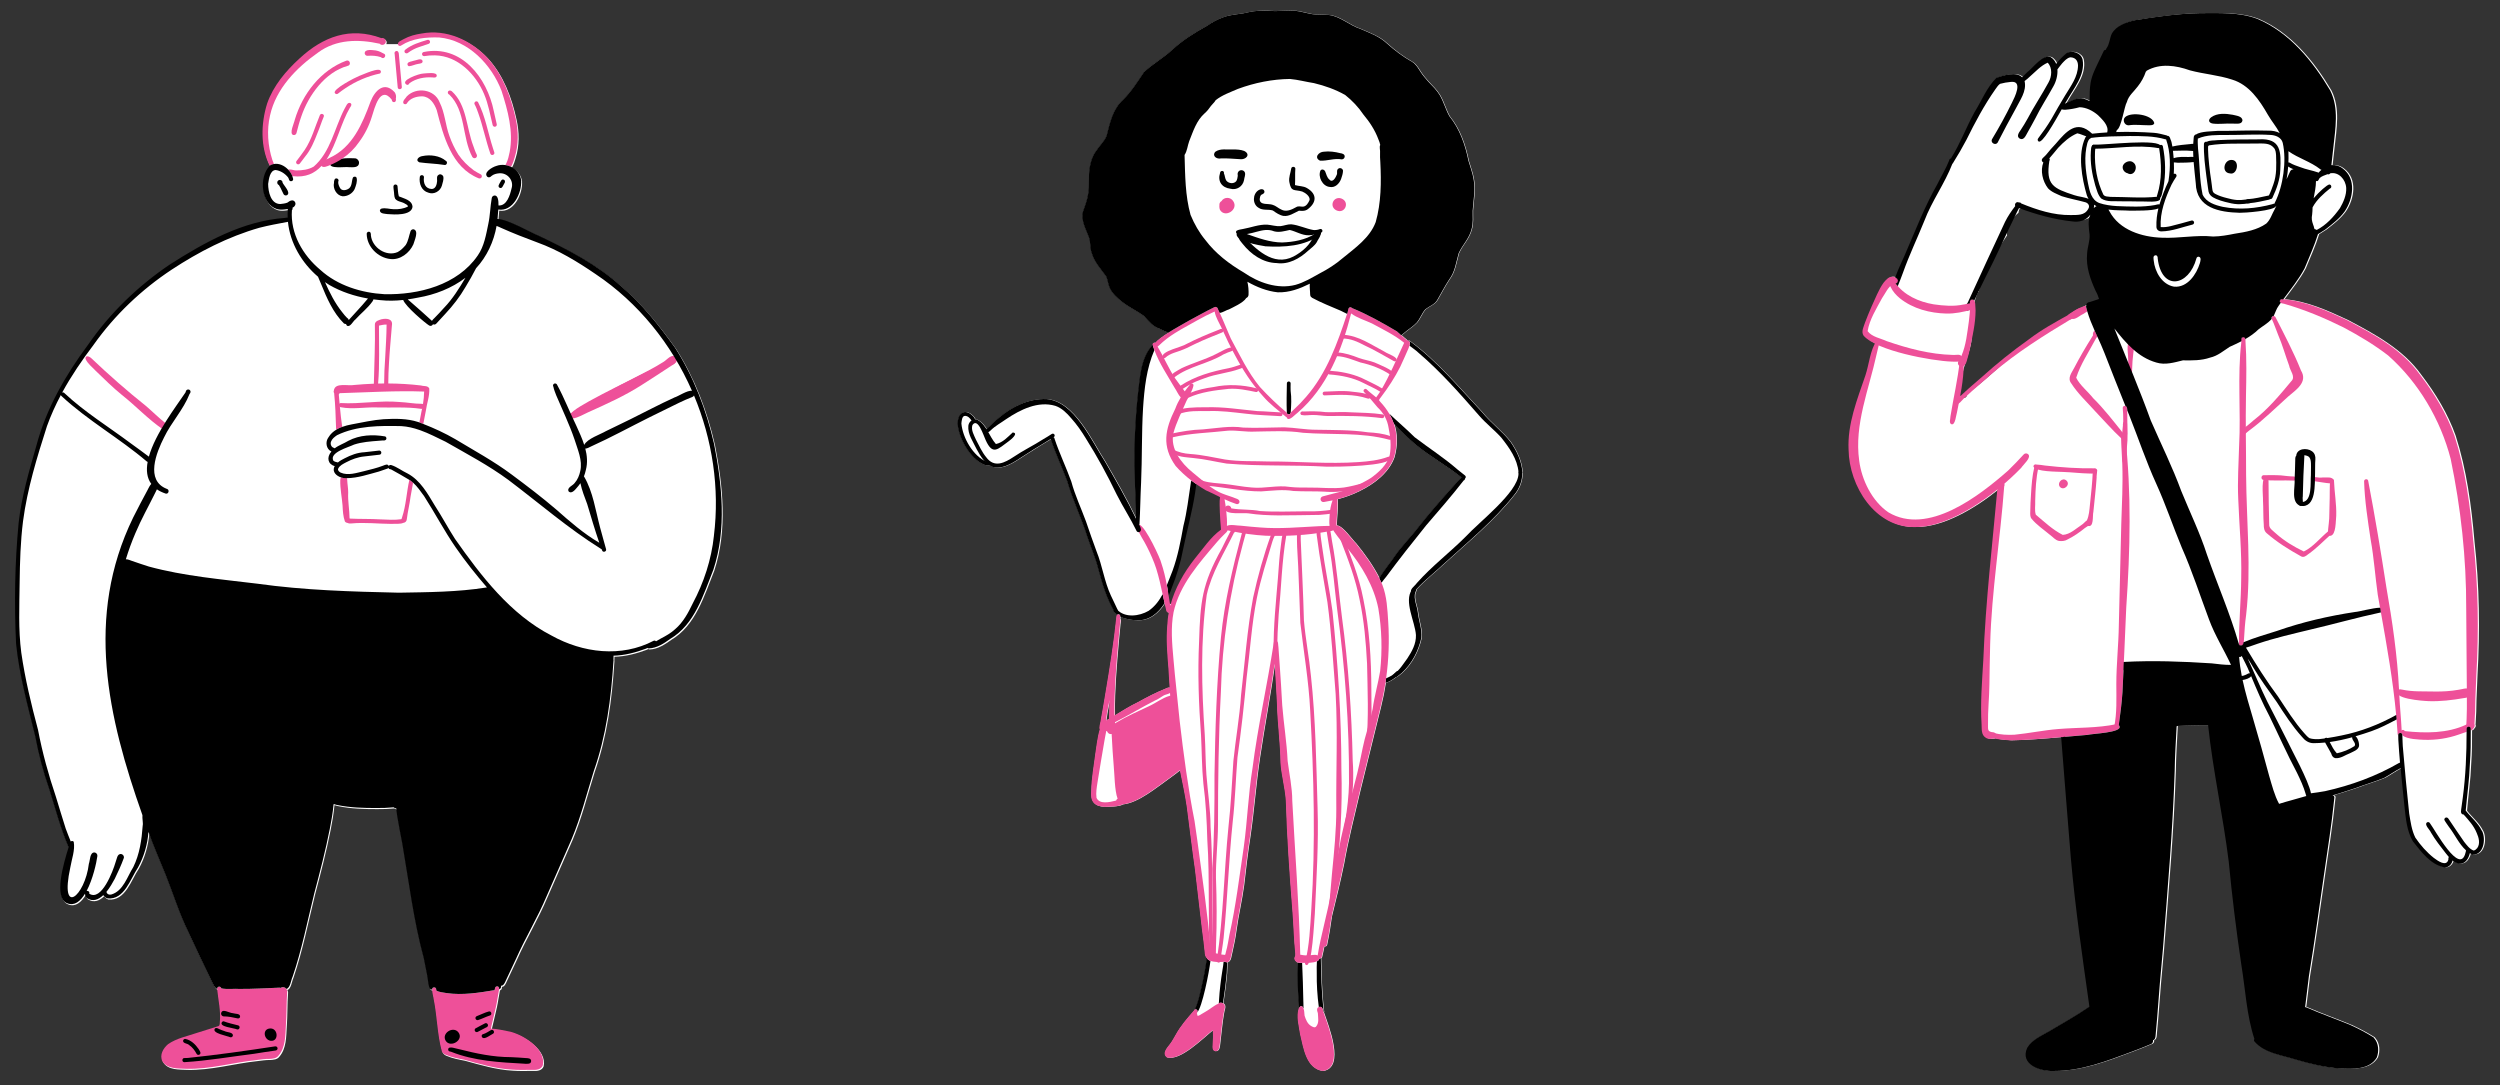 <?xml version="1.0" encoding="UTF-8"?>
<svg id="Layer_1" data-name="Layer 1" xmlns="http://www.w3.org/2000/svg" viewBox="0 0 1373.11 596.19">
  <rect x="0" y="0" width="1373.11" height="596.19" fill="#333333" stroke="none"/>
  <defs>
    <style>
      .cls-1 {
        fill: #fff;
      }

      .cls-2 {
        fill: #ee5099;
      }
    </style>
  </defs>
  <g>
    <g>
      <path class="cls-1" d="M836.37,259.41c-.32-5.99-3.05-11.66-6.4-16.57-4.59-6.01-10.86-10.45-15.62-16.34-12.81-13.64-24.87-28.24-40.06-39.35-.35-.46-.85-.48-1.25-.28.05.04.09.08.14.12.58-.04,1.12.25,1.38,1.02.03.16.05.31.05.47,0-.16-.02-.31-.05-.47-.26-.77-.81-1.06-1.38-1.02-.05-.03-.1-.07-.14-.12-1.09-.87-2.12-1.79-3.15-2.72.82-.7,1.76-1.48,2.65-2.18.11-.06.2-.14.28-.22,0,0,0,0,0-.01,1.99-1.41,3.98-2.88,5.65-4.66,1.83-2.2,2.72-5.02,4.6-7.17,2.18-1.73,5.07-2.58,6.55-5.08,2.2-3.81,4.15-7.62,6.59-11.32,3.21-4.19,3.78-9.46,5.2-14.4,2.03-4.62,5.85-8.08,7.07-13.24,1.03-3.33.54-6.8.63-10.22.35-5.57,1.56-11.38.54-16.99-.53-3.58-1.88-6.92-2.86-10.38-1.79-8.78-4.75-17.37-10.46-24.45-2.11-3.71-3.13-7.98-5.35-11.66-1.67-2.78-4.05-5.02-6.25-7.36-1.48-1.67-2.94-3.35-4.16-5.21-1.3-1.97-2.5-4.27-4.6-5.57-5.16-2.92-9.72-6.35-14.13-10.33-4.1-3.86-9.42-5.65-14.47-7.89-5.94-1.9-10.66-6.62-16.89-7.56-2.56-.22-5.14-.17-7.7-.31-3.77-.24-7.32-1.66-11.06-2.05-3.63-.23-7.26.15-10.89.18-3.33,0-6.65-.54-9.99-.11-2.64.18-5.22.75-7.78,1.35-3.66.57-7.4.81-10.91,2.13-3.14,1.11-6.12,2.74-8.85,4.64-6.87,3.81-13.53,7.94-19.31,13.33-4.81,4.43-10.67,7.64-15.39,12.13-3.57,5.26-6.91,10.66-11.48,15.16-5.75,5.17-7.24,12.7-9.08,19.85-1.27,3.12-4.07,5.58-5.9,8.5-1.85,2.55-2.79,5.66-3.35,8.73-.91,4.94.02,10.01-.94,14.95-.54,3.43-1.77,6.37-2.86,9.69-1.04,4.9,1.73,9.54,3.37,13.99.98,2.77.46,5.83,1.53,8.6,1.43,4.97,5,8.75,7.94,12.83.92,2.05,1.01,4.38,1.98,6.41,1.47,3.11,4.14,5.41,6.76,7.53,3.84,3.06,8.39,5.08,12.32,7.99,2.36,2.83,4.73,5.63,8.37,6.84,1.53.73,3.13,1.58,4.79,2.03.07-.04.14-.08.2-.12-.07.04-.14.08-.2.12-3.12,1.97-6.02,4.03-7.35,5.68-.57-.25-1.28-.04-1.44.78.03.1.06.21.09.32-6.5,6.94-6.96,17.34-8.04,26.37-1.62,15.04-2.3,30.14-1.79,45.26.04,7.94.75,15.84.66,23.77-5.12-10.66-11.05-20.97-16.95-31.22-7.52-11.56-16.85-33.02-32.09-34.42-9.63-.39-18.72,3.91-25.96,10.03-2.47,1.87-4.52,4.23-6.85,6.22-.12.06-.21.14-.29.23-1.23-1.96-2.66-3.74-4.71-4.95-.51-.28-1.04-.39-1.55-.38-.26-1.23-2.15-2.74-2.91-3.26-5.16-2.9-7.29,3.07-6.49,7.25,1.15,7.86,7.66,19.04,15.63,21.38.53.08,1.1.1,1.64.02,0,0,0,0,0,0,.09,0,.16-.03.23-.04.8.49,1.66.87,2.59,1.13,6.71.68,12.43-4.32,17.85-7.59,4.28-2.81,8.71-5.37,13.06-8.08,0,.06-.02.11,0,.17,2.55,7.86,6.14,15.34,9.03,23.07,3,10.46,7.85,20.33,11.11,30.75,1.92,5.7,4.46,11.51,5.95,17.45,2.08,7.75,4.41,15.67,8.42,22.65-.05.25,0,.53.2.8.53.63,1.11,1.18,1.75,1.64-.23.17-.39.43-.39.79-1.49,14.48-3.8,28.84-6.22,43.19-.75,4.5-1.49,8.99-2.34,13.47-.01.81-.44,2.13-.66,3.37-.01.06-.02.13-.03.18-.12.76-.14,1.47.08,2-1.37,4.32-2.08,11.34-2.36,12.78-.87,7-2.23,13.97-2.35,21.03-.61,5.79,1.74,8.49,7.58,8.72,1.57-.18,7.56.02,9.65-1.38,8.66-.96,18.26-9.16,25.02-13.9,2.14-1.64,4.4-3.14,6.47-4.88,1.33,6.63,2.8,13.27,3.77,19.96,1.56,11.5,2.83,23.04,4.51,34.52,1.26,11.07,2.56,22.13,3.88,33.18.59,4.14,1.05,8.28,1.49,12.43.03,1.02.24,2.05.88,2.87.05.07.11.13.17.18-.25.93-.11,2.08-.33,2.98-.98,6.52-2.45,12.99-4.07,19.39-.55,2.01-1.25,3.92-2.02,5.88.15-.05.32-.06.48-.04-.16-.02-.32,0-.48.04-.31.1-.58.33-.67.72-3.63,4.14-7.3,8.33-9.95,13.19-.99,1.64-1.84,3.36-2.99,4.89-1.52,2.05-4.77,5.27-1.87,7.52,7.17,2.17,19.71-10.54,25.24-14.94.28,2.76.1,5.46-.07,8.29-.14,1.25-.12,3.01,1.46,3.25,2.3.15,2.33-2.71,2.54-4.35.73-5.49,1.08-11.01,2.08-16.47.15-1.41.93-2.75.62-4.19-.16-.61-.54-1.05-1.03-1.32.09-.74.13-1.51.33-2.02.74-4.78,1.36-9.68,1.77-14.52.16-1.98.08-3.99.33-5.97-.26.03-.55.01-.87-.08.32.09.61.12.87.08,2.04-.28,2.11-4.25,2.67-5.97.87-3.76,1.64-7.69,2.15-11.55,1.11-8.33,3.12-16.5,4.2-24.83,1-9.04,2.12-18.06,3.5-27.05,2.09-14.4,3.1-28.94,5.28-43.32,2.54-17.07,5.76-34.06,8.22-51.14.4,7.08.89,14.15,1.22,21.26.21,11.11,1.85,22.12,1.96,33.25.51,6.87,2.45,13.58,2.92,20.46.59,20.18,2.01,40.43,3.61,60.67.67,7.78.74,15.79,1.6,23.59-.03.43-.05.85-.06,1.28-.84,1.09-.43,2.28.46,2.99.29.38.66.54,1.03.54.02,0,.05.01.07.02-.51,8.23-.08,16.59.59,24.8.07-.08.14-.16.23-.22-.09.07-.16.14-.23.22-.07.08-.13.17-.18.26-1.51,4.6.03,9.66.73,14.31,1.79,7.41,3.24,18.92,12.47,20.15,12.22-1.88,2.92-24.84.49-32.01-.06-.13-.1-.27-.15-.42-.2-.69-.26-1.45-.61-2.04h0c.36.59.41,1.35.61,2.04.06,0,.13.02.19.03.01,0,.02,0,.02,0-.1-.72-.19-1.44-.27-2.15-.96-9.09-1.17-18.3-1.36-27.44.2-.12.36-.29.47-.54.5-1.97.85-3.95,1.3-5.98.09.04.19.09.29.1.57.08,1.06-.32,1.17-.88,1.1-5.15,1.93-10.35,2.63-15.56,2.39-9.6,4.71-19.22,6.71-28.92,2.38-13.43,5.85-26.88,8.95-40.22,3.78-15.31,7.51-30.64,11.31-45.94,1.1-4.4,2-8.85,2.69-13.31h0c1.7-.25,4.14-1.84,5.8-3.15,0,0,0,0,0,0,1.1-.33,2.42-1.77,3.17-2.24,5.51-5.1,9.11-11.97,10.73-19.33.43-4.59-1.38-9.07-1.92-13.68-.36-3.83-2.56-7.53-1.39-11.39.42-.43.47-.88.31-1.26.17-.23.35-.44.53-.59,4.49-4.92,9.69-8.83,14.57-13.47,13.36-12.18,27.58-23.76,38.83-38.02,2.91-3.49,4.51-7.75,4.49-12.31,0,0,0,0,0-.01,0-.04,0-.08,0-.13ZM609.38,394.78c-.35.2-.69.4-1.04.6-.19.11-.4.21-.61.31.18-1.35.36-2.71.58-4.06.46-2.35.9-4.7,1.33-7.05-.11,3.4-.19,6.8-.25,10.2ZM640.33,378.25c-5.25,2.08-10.21,4.71-15.16,7.44-4.42,2.11-8.55,4.73-12.73,7.26-.13-3.66-.02-7.34.07-11,.48-13.12,1.73-26.22,2.95-39.29.05-.84.65-2.07-.09-2.67.05-.43.1-.87.16-1.3,2.76,1.41,6.08,1.84,9.18,2.01,6.83.28,11.82-4.01,15.23-9.43.32,1.42.65,2.84.99,4.25.18.69.75.96,1.31.91-.43,2.31-.7,4.65-.8,7.03-.72,7.87,0,15.66.61,23.53.22,3.58.43,7.17.66,10.76-.8-.26-1.66.12-2.37.5ZM671.31,281.73c-.14,3.09-.51,6.16-.53,9.25,0,.46-.16.82-.4,1.09-.18.32-.5.58-.97.7.01.08.02.16.02.23,0,.41-.18.93-.5,1.2-.99.87-2.05,1.69-2.89,2.71-.24.34-.46.69-.63,1.08.01-.03.02-.06.04-.09-.16.4-.38.72-.75.95-.2.13-.42.19-.65.22-.03.06-.05.13-.09.19-.1.2-.18.4-.28.6-.05.11-.11.21-.18.31-.14.22-.3.43-.49.62-.21.21-.46.36-.75.44l-.45.06c-.22,0-.43-.06-.63-.14-.99,2.06-1.92,4.16-3.15,5.92-1.1,1.57-2.5,2.72-3.76,4.14-1.45,1.62-2.5,3.56-3.43,5.52-2.04,4.28-3.87,8.68-5.97,12.93-.2.41-.49.65-.8.77-.23,1.91-3.33,1.81-3.39-.28-.14-5.04,1.76-9.8,3.66-14.37,1.98-4.76,3.53-9.41,4.65-14.45,1.26-5.69,2.26-11.44,3.45-17.14,1.19-5.71,3.26-11.35,3.61-17.2.11-1.85,2.56-2.13,3.24-.85,2.07.58,4.1,1.45,5.96,2.52,1.97,1.13,4.1,2.64,5.15,4.72,1.23,2.43,1.03,5.69.91,8.34ZM796.9,268.76c-5.82,6.46-11.61,13.19-17.06,20-4.37,5.83-9.64,10.93-13.76,16.95-.89,1.58-5.79,7.48-8.29,11.84-3.47-6.86-8.05-13.17-12.87-19.13-1.85-1.6-7.3-9.8-10.72-9.88.03-.16.06-.31.08-.46.14-4.14.67-8.1.59-12.32.01-.53-.16-1.05-.13-1.56,4.21-1.08,8.31-2.57,12.25-4.56,7.92-3.91,15.86-9.9,18.99-18.51,1.82-6.69,1.75-12.81-.2-18.49,3.95,4.08,7.88,8.19,12.26,11.81,7.9,6.48,16.92,11.42,24.88,17.8-2.2,2-4,4.35-6.04,6.52Z"/>
      <path class="cls-1" d="M543.78,255.71s-.07,0-.11,0c0,0,0,0,0,0,.04,0,.07,0,.11-.01Z"/>
    </g>
    <g>
      <path d="M675.8,103.66c-4.7-.56-7.16-4.07-5.7-8.63.06-1.63,2.5-1.46,2.13.17.61,1.29.53,2.88,1.36,4.07,1.35,1.57,4.08,1.88,5.45.19.51-.87.67-1.9.8-2.88-.1-.71-.21-1.46.21-2.1.79-1.46,3.09-1.3,3.69.24.46,1.36-.34,2.79-.46,4.18-.65,3.5-4.04,5.71-7.47,4.76Z"/>
      <path d="M680.98,87.42c-3.45-.18-6.91-.55-10.37-.41-2.32.52-5.04-1.28-3.16-3.61,2.71-2.02,6.52-1.09,9.7-1.32,2.08.01,4.27.08,6.23.83,3.83,1.94.84,5.02-2.41,4.51Z"/>
      <path d="M730.31,102.67c-3.92-.37-6.56-5.54-5.05-9.01.77-1.06,2.25-.45,2.64.63.64,1.52.92,3.26,2.3,4.35,1.73,2.05,3.45-1.2,4.03-2.69.44-1.01-.26-2.28.62-3.12.92-1,2.65-.39,2.8.94-.05,1.54-.55,3.09-1.07,4.55-.98,2.58-3.31,4.96-6.27,4.35Z"/>
      <path d="M725.01,88.24c-3.45-1.61-.75-4.87,2.13-4.92,2.93-.39,6.23.09,9.02.81,1.13.12,2.6.62,2.39,2.03-.11.81-.78,1.33-1.58,1.38-4.19-.76-7.97.95-11.96.7Z"/>
      <path d="M705.05,118.61c-2.22-.35-4.16-1.73-5.94-2.99-2.51-.83-5.51.15-7.84-1.5-3.5-1.98-3.33-7.59-.03-9.66.96-.66,2.77-.93,3.19.47.34,1.14-.77,1.67-1.63,2.02-.69.54-.82,1.59-.91,2.39-.05,3.62,4.9,2.25,7.16,3.17,1.62.46,3.13,1.9,4.58,2.53,2.81,1.62,5.89.08,8.4-1.33,1.13-.68,2.41-.17,3.62-.21,1.88-.12,3.01-2.16,3.65-3.67.27-2.09-2.34-3.9-4.02-4.62-4.5-1.34-6.09.48-7.14-5.31-.39-2.52.71-4.93,1.06-7.31.14-1.27,2.13-1.29,2.27,0-.25,2.95,0,6.04-.2,9.07,2.15.63,4.59.45,6.58,1.64,5.89,3.42,5.23,8.26,0,11.92-1.35.78-2.91.63-4.4.51-2.66,1.22-5.32,3.18-8.38,2.88Z"/>
      <path d="M718.81,129.23c-3.74.07-6.99-2.16-10.44-2.92-2.83.6-5.67,1.5-8.57.75-6.47-2.71-12.77,2.91-19.4,1.33h0c-.99.57-2.07-.83-1.22-1.64.96-.66,2.47-.73,3.52-.98,4.42-.78,8.73-2.57,13.27-2.39,2.46.21,4.86,1.01,7.34.83,2.04-.25,3.81-1.06,5.87-1.02,4.26.45,8.1,2.43,12.23,3.15,1.3.08,2.32-.07,3.49-.51.52-.21,1.13.02,1.36.55.21.51-.02,1.15-.55,1.36-2.23.66-4.56,1.48-6.89,1.49Z"/>
      <path d="M694.96,135.27c-3-.44-17.51-2.91-15.57-7.25,1.55-1.38,3.88,0,5.54.56,6.17,2.18,12.65,4.55,19.24,4.6,6.22-.24,12.73-1.38,18.03-4.72.99-.48,2.07-2.27,3.15-1.09.36.46.25,1.08-.18,1.45-8.44,6.52-19.98,7.05-30.21,6.46Z"/>
      <path d="M701.27,144.49c-7.63-.14-14.15-4.76-18.76-10.56-.98-1.29-2.4-2.58-2.36-4.32-.17-1.42,1.77-1.93,2.17-.5,7.32,7.53,16.89,17.58,28.17,11.75,4.89-2.6,9.3-6.47,11.24-11.74.11-.89.55-1.81,1.32-2.32,1.2-.79,2.7.63,2.34,1.85-.3,1.6-1.51,2.87-2.16,4.36-1.11,1.92-3.16,3.27-4.71,4.67-4.73,4.34-10.77,7.78-17.38,6.8,0,0,.14,0,.14,0Z"/>
      <path d="M633.1,189.42c.28.96.6,1.92.95,2.85-4.38,10.09-5.52,21.08-6.24,31.96-.81,13.58-.47,27.21-1.07,40.81-.4,7.69-.45,15.39-.9,23.07,0,.02,0,.03-.01.05-.52-.16-.93.08-1.19.83-1.1-.19-.82-1.54-.75-2.27.25-8.57-.59-17.1-.63-25.68-.51-15.12.17-30.22,1.79-45.26,1.08-9.03,1.55-19.43,8.04-26.37Z"/>
      <path d="M638.59,326.33c.35,1.64.7,3.29,1.07,4.93-3.41,5.42-8.4,9.71-15.23,9.43-3.1-.17-6.42-.59-9.18-2.01.01-.08.02-.16.03-.23,0-.97-1.08-1.23-1.68-.8-.63-.47-1.22-1.02-1.75-1.64-.82-1.06.81-2.31,1.64-1.26,4.37,4.79,12.29,3.73,17.4.73,3.4-2.36,5.8-5.59,7.7-9.15Z"/>
      <path d="M657.03,265.87c-.08,1.53-.47,3.12-.59,4.59-1.59,10.47-4.46,20.67-6.57,30.99-1.39,7.48-3.61,14.8-6.45,21.84-.44,1.26-.95,2.54-1.52,3.8-.31-1.92-.63-3.84-.99-5.75,1.11-2.66,2.09-5.37,3.13-7.94,2.89-7.96,4.43-16.26,5.94-24.56,1.97-7.69,2.81-15.58,4.03-23.4.03-.43.15-1,.35-1.52.87.68,1.75,1.32,2.65,1.95Z"/>
      <path d="M836.1,259.41s0,.09,0,.13h0c-.13,1.15-1.93,1.18-2.05.01,0-.05,0-.09,0-.14-.61-7.25-5.06-13.46-9.44-19.01-3.84-4.28-8.48-7.82-12.24-12.17-10.52-12.06-21.08-24.07-33.29-34.49-1.49-1.45-3.28-2.59-4.93-3.86.19-.62.3-1.25.18-1.88-.26-.77-.81-1.06-1.38-1.02-.05-.03-.1-.07-.14-.12.39-.21.89-.18,1.25.28,15.19,11.11,27.24,25.71,40.06,39.35,4.76,5.89,11.03,10.33,15.62,16.34,3.35,4.91,6.08,10.58,6.4,16.57Z"/>
      <path d="M804.67,261.18c.44.36.54.99.18,1.45-.06.07-.12.13-.19.18-.36.28-.89.31-1.26,0-.24-.2-.48-.4-.73-.58-7.96-6.38-16.97-11.32-24.88-17.8-4.38-3.62-8.31-7.73-12.26-11.81-.63-1.86-1.47-3.66-2.51-5.43,4.59,4.36,9.55,8.56,13.98,12.95,7.89,6.02,16.26,11.37,23.73,17.9,1.33,1.02,2.64,2.07,3.94,3.13Z"/>
      <path d="M662.87,526.29c.43.71,1.14,1.17,1.96,1.48-.69,6.13-4.57,25.75-7.33,28.35.08-.24.15-.48.21-.72,0-.81-.78-1.15-1.4-.95.77-1.96,1.47-3.87,2.02-5.88,1.62-6.4,3.1-12.87,4.07-19.39.22-.9.09-2.05.33-2.98.04.04.08.08.13.1Z"/>
      <path d="M673.23,528.44c.32.09.61.12.87.08-.25,1.97-.17,3.98-.33,5.97-.41,4.84-1.02,9.73-1.77,14.52-.2.51-.24,1.28-.33,2.02-.69-.38-1.58-.41-2.27-.02.07-.58.19-1.17.14-1.6.31-5.44.97-10.87,1.83-16.25.31-1.61.51-3.23.69-4.85.26-.03.51-.08.75-.14.12.11.25.2.42.29Z"/>
      <path d="M715.87,550.21c.02,1.24.08,2.48.08,3.72-.08-.17-.17-.32-.28-.47-.11-.44-.42-.79-.98-.79-.52.04-.8.28-.95.63-.09.07-.16.14-.23.23-.67-8.22-1.1-16.58-.59-24.8.3.08.61.12.92.09.33,0,.8.02,1.35.04.38,7.11.48,14.25.67,21.37Z"/>
      <path d="M727.08,555.85s-.01,0-.02,0c-.06-.01-.13-.02-.19-.03-.28-.96-.27-2.07-1.19-2.63-.41-.25-.91-.27-1.33-.09-.83-6.2-1.22-12.44-1.13-18.72-.09-2.12,0-4.25.09-6.36.76-.36,1.28-.88,1.35-1.6.28.03.56,0,.8-.15.19,9.14.39,18.35,1.36,27.44.08.72.17,1.43.27,2.15Z"/>
      <path d="M804.44,262.17c.16.2.22.42.22.65,0,.46-.29.9-.73,1.06-6.57,8.43-13.65,16.58-20.6,24.64-7.49,9.3-14.88,18.67-21.98,28.27-.88,1.11-1.82,2.15-2.59,3.32-.39-.86-.8-1.71-1.22-2.55,2.49-4.36,7.4-10.26,8.29-11.84,4.12-6.02,9.39-11.12,13.76-16.95,5.45-6.81,11.24-13.54,17.06-20,2.04-2.17,3.84-4.52,6.04-6.52.01-.02.03-.03.04-.04.39-.58,1.31-.59,1.73-.03Z"/>
      <path d="M775.36,325.18c-1.53-1.19,2.13-3.74,2.76-4.87,8.26-9.33,18.31-16.94,27.06-25.72,7.27-7.93,28.46-24.15,28.83-34.2,0,.02,0,.04,0,.06,0-.8,0-1.93,1.07-1.94.56,0,1.03.47,1.03,1.04.02,4.56-1.58,8.82-4.49,12.31-11.25,14.26-25.48,25.84-38.83,38.02-4.88,4.64-10.09,8.55-14.57,13.47-.85.71-1.53,2.67-2.85,1.83Z"/>
      <path d="M765.5,371.44c-.27-.47-.13-1.17.37-1.42,2.97-2.12,4.93-5.47,7.08-8.35,2.61-3.94,4.89-8.09,4.75-12.87-.51-7.44-6.71-18.33-2.24-24.92.76-1.73,3.26-.06,1.9,1.31-1.17,3.86,1.02,7.56,1.39,11.39.54,4.61,2.35,9.09,1.92,13.68-1.62,7.37-5.22,14.23-10.73,19.33-1.08.69-3.35,3.38-4.44,1.85Z"/>
      <path d="M768.41,368.88c.4.4.39,1.06,0,1.46-.28.34-.87.89-1.64,1.51-1.66,1.32-4.1,2.9-5.8,3.15.13-.83.25-1.64.36-2.47,1.03-.43,2.05-.93,3.03-1.47.92-.65,1.82-1.34,2.57-2.18.17-.18.39-.28.63-.29.3-.03.62.08.84.29Z"/>
      <path d="M706.78,226.68c-.23-5.43-.06-10.72.03-16.13.01-.57.46-1.03,1.03-1.03s1.04.47,1.03,1.03c-.02,1.36-.06,2.73,0,4.09.56,4,.33,8.03.05,12.04-.13,1.21-2.03,1.22-2.15,0Z"/>
      <path class="cls-2" d="M774.31,188c.12.63.01,1.26-.18,1.88-.17.55-.4,1.1-.59,1.62-1.47,3.34-2.93,6.69-4.49,9.99-2.95,5.86-6.56,11.37-10.51,16.57-.41.38-.76,1.1-1.17,1.71.25.28.48.58.7.88,1.97,2.12,3.62,4.3,4.94,6.55,1.04,1.77,1.88,3.57,2.51,5.43,1.95,5.67,2.03,11.8.2,18.49-3.13,8.61-11.08,14.6-18.99,18.51-3.94,2-8.04,3.48-12.26,4.56-.03.51.14,1.03.13,1.56.08,4.22-.44,8.18-.59,12.32-.02.16-.05.31-.08.46,3.42.08,8.87,8.28,10.72,9.88,4.81,5.97,9.4,12.27,12.87,19.13.43.84.84,1.69,1.22,2.55.17.36.33.73.49,1.09,2.52,6.48,2.8,13.53,3.24,20.39.66,10.35.28,20.71-1.15,30.95-.11.83-.23,1.64-.36,2.47-.7,4.47-1.59,8.91-2.69,13.31-3.8,15.31-7.53,30.63-11.31,45.94-3.1,13.35-6.57,26.79-8.95,40.22-2.98,14.49-6.67,28.82-10.28,43.16-.74,2.77-1.14,5.44-1.81,8.08-.1.25-.27.43-.47.54-.24.14-.52.18-.8.15-.08.72-.59,1.24-1.35,1.6-2.02.98-5.8.91-8.1.84-.55-.02-1.02-.04-1.35-.04-.31.02-.62-.01-.92-.09-.03-.01-.05-.02-.08-.02-.36,0-.74-.16-1.03-.54-.89-.72-1.3-1.9-.46-2.99,0-.42.03-.84.06-1.28-.86-7.8-.92-15.8-1.6-23.59-1.6-20.25-3.01-40.49-3.61-60.67-.47-6.88-2.41-13.59-2.92-20.46-.11-11.12-1.75-22.14-1.96-33.25-.33-7.1-.82-14.18-1.22-21.26-2.46,17.08-5.68,34.07-8.22,51.14-2.18,14.38-3.19,28.93-5.28,43.33-1.38,8.99-2.5,18.01-3.5,27.05-1.08,8.33-3.09,16.5-4.2,24.83-.51,3.86-1.28,7.79-2.15,11.55-.57,1.73-.63,5.69-2.67,5.97-.26.03-.55.01-.87-.08-.16-.09-.3-.18-.42-.29-.24.06-.49.11-.75.14-1.31.17-2.81.04-3.76.08-1.05-.08-2.36-.21-3.47-.61-.82-.31-1.53-.77-1.96-1.48-.05-.03-.09-.06-.13-.1-.06-.05-.12-.12-.17-.18-.65-.82-.85-1.85-.88-2.87-.44-4.15-.9-8.3-1.49-12.43-1.32-11.05-2.62-22.12-3.88-33.18-1.68-11.48-2.95-23.02-4.51-34.52-.98-6.69-2.44-13.33-3.77-19.96-2.07,1.73-4.33,3.24-6.47,4.88-6.76,4.74-16.36,12.95-25.02,13.91-2.09,1.4-8.08,1.2-9.65,1.38-5.83-.23-8.19-2.93-7.58-8.72.13-7.06,1.48-14.03,2.35-21.03.28-1.44.99-8.46,2.36-12.78-.23-.53-.2-1.25-.08-2,0-.06.02-.12.03-.18.22-1.23.65-2.56.66-3.37.85-4.48,1.59-8.97,2.34-13.47,2.42-14.34,4.73-28.71,6.22-43.19,0-.36.16-.62.39-.79.6-.43,1.69-.18,1.68.8-.01.08-.02.16-.03.23-.05.43-.1.87-.16,1.3.74.61.14,1.83.09,2.67-1.22,13.07-2.47,26.17-2.95,39.29-.09,3.66-.2,7.34-.07,11,4.18-2.53,8.31-5.15,12.73-7.26,4.96-2.72,9.91-5.35,15.16-7.44.71-.39,1.56-.76,2.37-.5-.23-3.59-.44-7.18-.66-10.76-.62-7.87-1.33-15.66-.61-23.53.1-2.38.37-4.73.8-7.03-.56.05-1.13-.23-1.31-.91-.35-1.41-.68-2.83-.99-4.25-.37-1.64-.72-3.29-1.07-4.93-1.02-4.72-2.06-9.43-3.5-14.01-1.3-4.04-3.2-8.3-5.07-11.97-1.72-3.61-4.31-6.89-5.53-10.7.04-.24.1-.46.16-.64.25-.74.67-.98,1.19-.83,3.46,1.02,11.79,19.25,11.97,20.89,1.38,4.01,2.33,8.13,3.1,12.29.36,1.91.68,3.83.99,5.75.3,1.86.59,3.73.89,5.59,2.46-9.49,7.45-18.24,13.56-25.99,4.55-5.44,8.5-11.63,14.31-15.83-.32-3.12-.46-6.25-.63-9.38-.04-2.82-.32-5.73.09-8.5-2.57-1.26-5.12-2.57-7.75-3.69-1.81-1.06-3.6-2.2-5.34-3.43-.9-.63-1.78-1.28-2.65-1.95-3.13-2.42-6.07-5.11-8.64-8.02-7.79-10.88-5.78-20.17-.21-31.41.81-2.2,1.83-4.27,3.02-6.24-1.38-1.44-2.2-3.6-3.32-5.2-3.89-6.77-8.44-13.43-11.16-20.78-.35-.93-.67-1.89-.95-2.85-.03-.1-.06-.21-.09-.32.16-.82.87-1.03,1.44-.78,1.33-1.64,4.22-3.71,7.35-5.68.99-.62,2.01-1.24,3-1.83,3.63-2.15,6.99-3.95,7.98-4.58,4.73-2.54,9.4-5.17,14.21-7.53.31-.2.69-.21,1.01-.08.11.04.21.09.3.17,0,0,.01,0,.02,0,.33.16.58.47.58.88.36.72.71,1.45,1.05,2.18,2.15,4.62,4,9.41,6.08,14.07,4.91,9.07,9.41,18.61,15.99,26.62,4.63,4.99,9.53,9.77,14.77,14.11v.02c.06.59.54.9,1.04.91t0,.01s0-.01.01-.01c.51,0,1.02-.31,1.08-.91,0-.04,0-.09.01-.13.58-.55,1.15-1.1,1.64-1.54,2.39-2.19,4.74-4.62,6.8-7.03,11.29-12.91,17.26-29.54,22.5-45.59.06-.2.13-.39.19-.58.02-.06.05-.12.07-.18.17-.5.22-1.15.37-1.71.09-.36.23-.69.46-.91.17-.16.39-.27.69-.3.36,0,.67.18.86.46,8.56,3.48,16.76,8.12,24.72,12.83.12.11.25.21.37.32h0c.68.6,1.35,1.21,2.02,1.81,1.03.93,2.06,1.85,3.15,2.72.05.04.09.08.14.12.58-.04,1.13.25,1.38,1.02ZM763.29,250.02c.93-5.01.42-10.15-.62-15.09-.69-4.38-2.82-8.19-6.04-11.2-2.45-3.01-4.94-5.86-7.57-8.59-.66-1.07.98-2.18,1.71-1.15,1.5,1.52,3.42,2.8,5.08,4.27.8-1.13,1.64-2.26,2.38-3.42,5.06-8.54,8.84-17.61,13.01-26.57-5.37-4.33-11.7-7.35-17.67-10.6-3.79-1.79-8.11-2.99-11.47-5.52-5.14,20.21-13.24,40.69-29.41,54.55-1.29.83-4.32,4.6-5.74,3.08-.16-.21-.23-.42-.23-.62-.14-.03-.28-.09-.41-.2-4.26-3.62-8.97-7.06-12.57-11.31-6.13-6.69-11.16-14.48-15.38-22.46-2.63-4.78-4.99-9.73-7.23-14.7-1.42-3.06-3.43-6.09-3.99-9.39-6.41,2.83-12.41,6.54-18.56,9.88-.95.56-1.87,1.11-2.76,1.67-.18.11-.36.23-.54.33-3.09,1.96-5.87,4.02-8.64,6.7-.27.18-.55.46-.84.69,3.47,5.79,6.06,12.08,9.8,17.68,1.71,2.3,3.35,4.64,5.12,6.89.87-1.22,1.8-2.39,2.76-3.55.42-1.58,2.76-.57,1.84.82.09-.09.12-.2.16-.31-.66,2.96-2.46,5.56-3.78,8.23-2.51,5.86-5.65,11.82-7.26,17.95-1.73,8.46,4.29,16.24,10.45,21.26,4.71,3.79,9.13,8.1,14.53,10.89,2.53,1.22,5.09,1.97,7.7,2.88,1.28.7,3.97.86,3.65,2.8-.19.7-.96,1.16-1.66.94-2.24-.72-4.41-1.64-6.54-2.64.52,2.61,1.57,9.81,1.32,14.63,1.83-1.04,5.93-.04,7.59-.11,3.68.36,7.29.77,10.7.98,10.71.88,21.48-.17,32.14-.7,1.98-.01,3.98-.22,5.96-.17-.33-1.89-.07-4.06.01-5.75.13-2.82.65-5.64,1.61-8.26-1.59.35-3.19.65-4.81.91-.76.13-1.54-.42-1.74-1.15-.22-.83.28-1.71,1.11-1.94,2-.55,4.02-1.1,6.04-1.6,7.33-1.68,14.23-4.67,20.55-8.58,4.27-3.12,8.82-7.15,10.21-12.4ZM758.05,368.55c1.22-11.46.89-22.98-1-34.31-2.4-12.27-9.21-23.61-17-33.12-2.4-2.73-4.73-5.47-6.81-8.45-.28-.41-.67-.89-.93-1.41-.99.55-2.71.54-3.58.76-11.05,2.03-22.29,2.56-33.51,2.23-6.47-.36-12.7-1.25-19.02-2.55-.55-.17-1.3-.22-1.95-.41-.28.89-1.13,1.5-1.77,2.15-1.51,1.42-2.83,2.88-4.04,4.26-9.74,11.45-20.57,23.49-23.86,38.54-1.62,8.48-.84,17.1-.09,25.52.96,11.4,2.35,22.76,3.43,34.15,2.16,18.42,4.58,36.85,8.18,55.05,2.08,13.79,3.73,27.63,5.66,41.44,1.18,9.52,2.38,19.09,3.05,28.56,0,.63.13,1.35.2,2.08.21,0,.42.04.63.09,2.46.45,4.81,1.23,7.24,1.34.2-.57.39-1.11.43-1.6.96-3.16,1.33-6.27,1.95-9.47,3.54-15.83,5.44-31.92,7.84-47.95,2.03-14.42,2.47-29.01,4.81-43.39,2.95-23.18,8.18-46,11.7-69.08.02-.54.48-1,1.03-1,.16,0,.31.03.44.1h0c1.19.27.85,2.35,1.09,3.38.27,3.01.42,6.02.65,9.02.5,7.56,1.08,15.37,1.44,22.91.81,10.21,2.5,20.37,2.97,30.57.91,7.17,2.53,14.6,2.54,21.8,1.49,28.26,3.69,56.39,4.39,84.61,1.25.14,2.6.53,3.74.31,1.71.31,4.28-.77,5.82.1,1.89-11.87,5.5-23.42,7.48-35.26,2.04-9.55,3.44-19.65,5.34-29.16,2.55-11.99,5.97-23.75,8.92-35.65,1.6-6.42,2.54-12.51,4.1-18.73,1.51-5.54,3.21-11.04,4.38-16.66.94-7.01,2.97-13.81,4.11-20.77ZM642.72,382.17c-.03-.51-.07-1.02-.1-1.53-1.11.7-2.73.82-3.72,1.49-1.41.83-3.02,2.07-4.49,2.6-7.4,3.76-14.6,8.19-22.02,11.94.02.21.03.42.06.62.25-.17.5-.32.72-.46,5.72-3.47,11.87-6.09,17.9-8.96,3.85-1.74,7.27-4.56,11.35-5.68.11-.01.21-.02.31-.02ZM613.01,439.7c.14-.43.43-.81.83-1.02-1.7-4.48-1.69-13.92-2.08-17.14,0-.03,0-.05,0-.08,0-.01,0-.02,0-.03-.46-6.04-.91-11.7-1.16-17.66-.01-.21-.02-.42-.02-.63-.69.16-1.44,0-1.98-.63-.24-.25-.45-.6-.61-.98-.13,0-.25-.01-.38-.02-.26,1.78-.79,3.58-1,5.31-1.36,7.64-2.57,15.3-3.82,22.95-.43,2.78-.93,5.63-.54,8.44,1.71,3.68,6.94,2.45,10.77,1.49ZM609.11,394.78c.06-3.4.14-6.8.25-10.2-.43,2.35-.87,4.7-1.33,7.05-.22,1.35-.4,2.71-.58,4.06.21-.1.42-.2.61-.31.35-.2.7-.4,1.04-.6Z"/>
      <path class="cls-2" d="M672.71,552.35c.31,1.44-.47,2.78-.62,4.19-1,5.45-1.34,10.98-2.08,16.47-.21,1.64-.24,4.5-2.54,4.35-1.58-.24-1.6-2-1.46-3.25.17-2.83.35-5.53.07-8.29-5.53,4.41-18.07,17.11-25.24,14.94-2.9-2.26.35-5.48,1.87-7.52,1.15-1.53,2-3.25,2.99-4.89,2.65-4.86,6.31-9.05,9.95-13.19.09-.39.36-.62.67-.72.61-.2,1.4.14,1.4.95-.06.24-.13.48-.21.72h0c-.03.14-.08.27-.13.4.06.11.1.23.14.37.1.95.09,1.34,1.13.83,2.21-1.36,4.53-2.52,6.6-4.09,1-.55,2.38-1.79,3.66-2.21.14-.17.32-.31.51-.41.69-.39,1.58-.36,2.27.02.49.27.88.72,1.03,1.32Z"/>
      <path class="cls-2" d="M727.02,556.23c2.43,7.17,11.73,30.14-.49,32.01-9.23-1.22-10.68-12.74-12.47-20.15-.69-4.65-2.23-9.72-.73-14.31.05-.09.12-.18.18-.26.07-.08.14-.16.23-.23.14-.35.43-.59.95-.63.56,0,.87.35.97.79.11.15.2.31.28.47h0c.5,1.09.36,2.49.56,3.65,0,.07,0,.14.01.21.7,2.22,1.51,4.38,3.49,5.67.78.44,2.1,1.29,2.83.41,1.84-2.12,1.07-4.83,1-7.38-.32-.86-.6-1.73-.33-2.58.16-.38.47-.66.84-.81.43-.18.92-.17,1.33.09.92.56.92,1.67,1.19,2.63.05.14.09.28.15.42Z"/>
      <path d="M809.4,98.66c1.02,5.61-.19,11.42-.54,16.99-.09,3.42.4,6.88-.63,10.22-1.22,5.16-5.04,8.63-7.07,13.24-1.43,4.93-1.99,10.2-5.2,14.4-2.44,3.7-4.38,7.51-6.59,11.32-1.49,2.5-4.37,3.36-6.55,5.08-1.88,2.15-2.78,4.97-4.6,7.17-1.67,1.77-3.66,3.25-5.65,4.66,0,0,0,.01,0,.01-.08.08-.17.16-.28.22-.89.69-1.83,1.48-2.65,2.18-.67-.61-1.34-1.21-2.02-1.81h0c-.12-.12-.25-.22-.37-.33-7.96-4.71-16.17-9.35-24.72-12.83-.18-.28-.5-.46-.86-.46-.29.03-.52.14-.69.3-.24.22-.37.55-.46.91-.15.57-.2,1.22-.37,1.71-.02.06-.05.12-.07.18-.06.2-.13.39-.19.58-1.18-.54-2.33-1.13-3.49-1.73-5.31-2.3-10.74-4.39-15.78-7.13-.06-.06-.12-.13-.17-.19-.31-.16-.55-.41-.68-.73-.25-.72-.16-1.48-.23-2.22-.07-1.51-.28-3.06-.13-4.57-5.56,2.74-11.31,4.94-17.62,4.72-6-.65-11.5-2.88-16.67-5.8.54,2.28.74,4.67.65,7.01.02.9-.57,1.67-1.27,1.92-1.48,2.61-7.78,5.33-9.46,6.24-1.41.33-3.42,1.75-5.09,1.95-.34-.73-.69-1.46-1.05-2.18,0-.4-.25-.72-.58-.88,0,0-.01,0-.02,0-.09-.07-.19-.13-.3-.17-.32-.13-.7-.12-1.01.08-4.81,2.36-9.48,4.99-14.21,7.53-.99.63-4.34,2.42-7.98,4.58-.99.59-2.01,1.21-3,1.83-1.67-.44-3.27-1.29-4.79-2.03-3.64-1.21-6.01-4-8.37-6.84-3.93-2.91-8.48-4.93-12.32-7.99-2.62-2.12-5.29-4.42-6.76-7.53-.97-2.03-1.07-4.36-1.98-6.41-2.94-4.08-6.51-7.86-7.94-12.83-1.08-2.76-.56-5.83-1.53-8.6-1.64-4.45-4.41-9.08-3.37-13.99,1.09-3.32,2.33-6.27,2.86-9.69.96-4.94.03-10.01.94-14.95.55-3.07,1.5-6.18,3.35-8.73,1.83-2.93,4.63-5.39,5.9-8.5,1.84-7.14,3.33-14.68,9.08-19.85,4.57-4.5,7.92-9.9,11.48-15.16,4.73-4.49,10.58-7.71,15.39-12.13,5.78-5.39,12.44-9.53,19.31-13.33,2.73-1.9,5.71-3.53,8.85-4.64,3.51-1.32,7.25-1.56,10.91-2.13,2.56-.6,5.15-1.17,7.78-1.35,3.33-.43,6.66.12,9.99.11,3.63-.03,7.26-.41,10.89-.18,3.74.4,7.29,1.82,11.06,2.05,2.56.14,5.14.09,7.7.31,6.23.93,10.95,5.65,16.89,7.56,5.05,2.24,10.37,4.03,14.47,7.89,4.41,3.98,8.97,7.41,14.13,10.33,2.1,1.3,3.3,3.59,4.6,5.57,1.22,1.86,2.68,3.54,4.16,5.21,2.2,2.34,4.59,4.58,6.25,7.36,2.22,3.68,3.24,7.94,5.35,11.65,5.71,7.07,8.67,15.67,10.46,24.45.98,3.46,2.33,6.8,2.86,10.38ZM755.58,122.06c3.05-10.69,3.1-22.12,2.55-33.1-.16-1.68-.18-3.38-.14-5.07.18-1.24-.53-3.18.1-4.28-.23-1.03-.54-2.04-.99-3.02-1.88-5.08-4.79-9.55-8.26-13.67-2.73-4.09-6.17-7.69-9.98-10.73-5.35-3.05-11.2-5.1-17.17-6.54-4.41-.68-8.77-1.89-13.22-2.28-9.73.12-19.4,2.09-28.52,5.45-4.17,1.83-8.67,3.36-12.24,6.2-.66,1.21-1.78,2.07-2.6,3.16-1.01,1.41-2.05,2.83-3.36,3.95-4.62,4.06-6.39,9.93-8.59,15.42-.91,2.46-1.09,5.34-2.54,7.55,0,.09,0,.18,0,.28.32,10.88.33,22.1,3.28,32.64,2.08,5.03,4.71,9.66,8.11,13.78,5.69,7.52,13.02,13.1,21.06,17.82,8.11,5.62,18.58,9.38,28.41,6.85,4.84-1.34,8.93-3.89,13.24-6.25,4.64-2.39,8.99-5.19,12.95-8.6,6.77-5.54,14.72-11.09,17.9-19.57Z"/>
      <path d="M624.33,291.76c-3.35-6.95-7.57-13.33-11.03-20.23-5.03-10.47-10.58-20.66-16.76-30.5-2.41-4.01-5.11-7.91-8.24-11.38-2.39-2.8-5.12-5.54-8.65-6.74-9.5-2.83-19.24,2.08-26.98,7.27-2.93,2.09-6.02,3.72-8.57,6.22-.46.42-.97,1.02-1.66.95-.95-.08-1.23-1.5-.37-1.92,2.34-1.99,4.38-4.35,6.85-6.22,7.24-6.11,16.33-10.42,25.96-10.03,15.25,1.4,24.57,22.86,32.09,34.42,5.95,10.35,11.94,20.76,17.1,31.53.64,1.83,3.87,5.6,1.97,6.97-.55.32-1.34.2-1.71-.33Z"/>
      <path d="M546.23,256.8c-4.77-1.28-7.61-6.01-9.82-10.1-1.94-4.12-4.98-8.15-4.56-12.85.26-2.44,2.91-4.4,5.23-3.15,4.92,2.91,6.27,9.07,9.91,13.18,3.81-.77,6.53-3.89,9.23-6.34,3.55.29-1.08,3.99-2.18,4.8-5.95,4.25-8.78,8.16-12.73-.76-.98-1.99-4.23-12.59-7.22-8.11-.88,2.75.92,5.59,1.96,8.05,1.71,3.22,3.26,6.75,5.56,9.54,4.5,6.17,10.16,3.15,15.32-.24,5.16-3.51,10.84-6.2,16.08-9.6,1.6-.96,3.17-1.84,4.6-2.83.46-.32,1.09-.28,1.45.18.33.43.28,1.14-.18,1.45-4.89,3.13-9.95,5.98-14.81,9.17-5.42,3.27-11.15,8.27-17.85,7.59Z"/>
      <path d="M612.08,335.98c-4.29-7.16-6.7-15.39-8.85-23.42-1.5-5.94-4.03-11.75-5.95-17.45-3.25-10.42-8.11-20.28-11.11-30.75-2.89-7.73-6.48-15.21-9.03-23.07-.24-1.47,2-1.8,2.08-.25,2.66,7.97,6.34,15.56,9.19,23.47,2.05,7.55,5.41,14.65,8.08,21.94,1.88,5.53,3.74,10.9,5.76,16.33,3.2,7.9,4.3,16.55,7.88,24.29,1.2,2.62,2.51,5.14,3.67,7.75.64,1.04-.94,2.18-1.71,1.16Z"/>
      <path d="M541.77,255.69c-7.97-2.34-14.48-13.53-15.63-21.38-.81-4.19,1.33-10.15,6.49-7.25,1.02.69,4.11,3.2,2.47,4.39-.5.29-1.11.1-1.42-.37-.84-1.31-1.99-2.62-3.6-2.67-1.76-.07-1.91,2.91-2.04,4.19.67,7.81,6.46,17.97,13.83,21.01.55.11,1.01.11,1.55.03,1.36,0,1.32,2.11,0,2.07t0,0s.07,0,.11-.01c-.57.1-1.17.07-1.74-.01Z"/>
      <path class="cls-2" d="M670.03,115.19c-.39-1-.35-2.08-.27-3.12.11-.7.54-1.29,1.13-1.6,1.38-2.36,4.94-2.38,6.39-.07,3.32,4.67-4.52,9.66-7.26,4.79Z"/>
      <path class="cls-2" d="M733.87,115.47c-3.97-2.14-1.54-7.82,2.76-6.49,5.07,1.82,2.08,8.93-2.76,6.49Z"/>
      <path class="cls-2" d="M638.36,196.16c-.22-3.53,10.69-5.45,13.34-7.25,5.47-2.81,11.12-5.21,16.84-7.45,1.03-.27,2.58-1.59,3.29-.23.21.51-.03,1.15-.55,1.36-5.06,1.99-10.11,4.02-15.01,6.38-2.22,1.01-4.11,2.12-6.34,2.99-3.39,1.47-7.15,1.94-9.89,4.52-.49.54-1.39.35-1.69-.31Z"/>
      <path class="cls-2" d="M643.36,207.52c-1.59-1.85,4.41-4.46,5.69-5.32,6.06-2.84,12.59-4.61,18.59-7.62,1.66-.66,8.71-5.22,9.64-3.2.21.5-.02,1.17-.55,1.36-1.58.56-3.37,1.2-4.79,1.93-8.46,5.17-18.96,6.48-26.85,12.53-.38.59-1.19.87-1.74.32Z"/>
      <path class="cls-2" d="M647.85,213.17c-.25-.56.08-1.15.58-1.37,7.97-5.23,17.19-7.79,26.46-9.59,2.19-.44,4.26-1.21,6.37-1.9.54-.16,1.12.18,1.27.72.27,1.01-.82,1.34-1.56,1.53-6.2,2.33-13.07,2.75-19.24,5.14-3.48,1.22-6.73,2.48-9.77,4.43-1.21.48-3.07,2.7-4.12,1.04Z"/>
      <path class="cls-2" d="M650.16,218.27c.21-1.41,2.02-1.77,3.13-2.31,4.24-1.82,8.74-2.77,13.28-3.39,7.87-1.67,15.86-1.25,23.57.7,1.32.17,1.06,2.24-.28,2.05-4.99-1.02-10.02-2.13-15.15-1.72-7.39.77-15.12,1.71-21.91,4.81-.62.19-.94.88-1.61.9-.57,0-1.04-.47-1.04-1.04Z"/>
      <path class="cls-2" d="M703.4,228.58c-6.43-.45-12.83-.53-19.22-1.37-6.88-.77-13.63-1.69-20.53-1.43-5.47.01-11.31-.36-16.3,1.73-.65-.14-1.04-.98-.66-1.55,1.61-1.62,4.26-1.69,6.42-1.98,3.04-.28,6.07-.32,9.12-.28,9.59-.36,18.95,1.23,28.44,2.11,4.25.07,8.54.55,12.74.7,1.31,0,1.35,2.08,0,2.07Z"/>
      <path class="cls-2" d="M759.11,229.67c-9.91-1.3-19.84-1.3-29.8-1.17-2.88-.07-5.56-.61-8.33-.58-2.06,0-4.21.46-6.22,0-1.3-1.03-.04-2.3,1.26-1.9,4.06-.14,8.15-.2,12.18.35,4.64.18,9.29-.28,13.93.09,5.76.26,11.56.27,17.26,1.15,1.32.18,1.05,2.25-.28,2.05Z"/>
      <path class="cls-2" d="M751.22,218.9c-7.62-2.6-15.75-2.07-23.61-1.74-1.32.19-1.61-1.87-.28-2.05,5.27-.12,10.41-.73,15.64.06,1.63.22,10.55.85,9.61,3.19-.23.55-.84.74-1.36.55Z"/>
      <path class="cls-2" d="M757.96,215.07c-2.85-1.85-6.13-3.13-9.05-4.69-5.76-2.97-12.26-4.22-18.66-4.7-1.27.02-1.37-1.96-.09-2.06,5.94.36,12,1.51,17.5,3.87,3.87,1.94,7.68,3.55,11.34,5.79,1.15.67.1,2.48-1.04,1.79Z"/>
      <path class="cls-2" d="M763.74,205.88c-5.03-3.39-10.62-5.49-16.49-6.79-4.27-1.43-8.37-3.28-12.91-3.46-1.44-.12-1.15-2.31.29-2.05,4.08.21,8.04,1.6,11.79,3.05,2.79,1.02,5.76,1.4,8.53,2.45,1.64.8,11.48,4.48,10.21,6.42-.28.48-.94.66-1.42.37Z"/>
      <path class="cls-2" d="M765.47,198.29c-5.28-2.95-10.58-6.09-16.06-8.62-3.78-1.99-7.67-3.77-11.99-3.74-1.32-.17-1.05-2.24.28-2.05,8.42.34,15.67,5.62,22.93,9.38,1.28,1.01,7.63,2.94,6.3,4.84-.36.46-.99.51-1.45.18Z"/>
      <path class="cls-2" d="M763.1,241.53c-15.4-4.22-31.61-2.62-47.38-3.82-8.86-1.34-17.55-.78-26.44-.66-4.91.27-9.83-.77-14.67-.52-10.24,1.19-20.63,1.31-30.67,3.68-.34.06-.73.15-1.07.1-1.24-.16-1.11-2.14.19-2.06,5.82-1.24,11.65-2.26,17.59-2.41,7.37-.6,14.89-2.11,22.25-.99,7.49.34,15-.11,22.49-.16,5.79.19,11.57,1.33,17.35,1.34,9.53.19,19.11,0,28.53,1.4,4.22.24,8.38.66,12.38,2.1,1.25.36.8,2.35-.55,1.99Z"/>
      <path class="cls-2" d="M728.86,256.33c-18.35-1.07-36.81-.15-55.12-1.71-6.12-.97-12.13-2.5-18.31-3.05-4.14-.5-8.92-.45-12.25-3.26-.38-.69.11-1.6.93-1.56,2.95,1.67,6.28,2.37,9.68,2.6,6.42.42,12.69,1.92,19.01,3.02,8.01,1.24,15.97.79,24.01,1.1,16.41-.05,32.92,1.46,49.31.33,5.49-.4,11.18-.96,16.27-2.9.52-.21,1.13.03,1.36.55.29,4.76-30.35,4.94-34.88,4.88Z"/>
      <path class="cls-2" d="M727.92,270.06c-5.83-.34-11.68-.04-17.52-.39-5.92-.99-11.76-.13-17.67.23-9.96.04-19.89-2.23-29.78-3.12-1.54-.27-2.96-.7-4.33-1.42-1.22-.5-.45-2.43.8-1.9.55.24,1.15.61,1.68.75,3.6,1.1,7.37,1.1,11.08,1.55,5.1.52,10.29,1.63,15.37,2,7.04.7,13.98-1.43,20.97-.31,3.56.4,6.98.33,10.53.35,6.34-.1,12.8.77,19.1-.04,3.43-.52,6.77-1.39,10.12-2.26.54-.16,1.13.18,1.27.72.35,1.86-3.33,1.68-4.52,2.23-5.57,1.51-11.35,2.01-17.1,1.63Z"/>
      <path class="cls-2" d="M702.01,283.08c-5.46-.07-11-.28-16.32-1.12-2.85-.46-12.16.99-12.97-2.32,0,0,0,0,.01,0-.34-2.31,3.24-2.76,3.51-.44,5.23.97,10.6.43,15.81,1.48,8.61.61,17.22.15,25.83.15,4.74.19,9.17-.23,13.79-.86.56-.06,1.08.32,1.17.89.07.55-.33,1.1-.89,1.17-2.38.27-4.75.62-7.14.77-7.6.09-15.2.29-22.8.28Z"/>
      <path class="cls-2" d="M664.58,526.4c-1.28-21.71-.02-43.46-1.48-65.15-.26-10.35-.83-20.66-2.16-30.93-.88-8.85-.81-17.58-1.28-26.44-1.28-17.17-1.87-34.24-1.07-51.43.69-22,1.52-31.53,12.47-51.17,1.59-3.23,3.17-6.45,4.88-9.62.27-.51.63-1.07,1.28-1.07,1.09,0,1.48,1.62.51,2.1-5.44,11.2-12.26,21.87-14.94,34.06-3.53,25.44-2.83,51.3-1.08,76.84.42,7.25.39,14.71.9,21.86.74,9.57,2.25,19.08,2.29,28.7,1.25,18.93.85,37.86,1.2,56.81.22,5.14.34,10.28.54,15.42.02.57-.49,1.03-1.03,1.03-.58,0-1.01-.47-1.03-1.03Z"/>
      <path class="cls-2" d="M668.29,527.68c3.71-24.4,3.99-49.12,6.44-73.63,1.34-11.98,1.92-24,2.69-36.01,1.22-12.15,3.45-24.19,4.23-36.38,2.08-17.81,3.32-35.8,6.62-53.44,2.56-11.75,5.81-23.46,9.92-34.75.26-.58.73-1.21,1.4-1.16.56,0,1.04.46,1.03,1.03,0,.36-.19.68-.48.87-.55,1.03-.93,2.21-1.28,3.19-3.05,10.25-6.41,20.46-8.52,30.97-2.91,14.44-3.73,29.2-5.64,43.79-1.35,14.65-2.98,29.25-5.03,43.82-.96,11.81-1.27,23.51-2.6,35.27-2.21,21.23-2.86,42.58-5,63.8-.45,4.22-1.3,8.43-1.73,12.64-.03.57-.44,1.03-1.03,1.03-.54,0-1.07-.47-1.03-1.03Z"/>
      <path class="cls-2" d="M699.54,357.2c-.18-13.25,1.27-26.44,2.35-39.63.45-6.27.87-12.55,1.72-18.78.24-1.86.41-3.74.95-5.54.13-.4.31-.78.72-.96.98-.41,1.88.81,1.23,1.63-2.49,14.38-2.79,29.17-4.21,43.68-.44,6.52-.83,13.05-.69,19.59,0,1.32-2.08,1.35-2.07,0Z"/>
      <path class="cls-2" d="M717.51,530.06c-.54-.15-.87-.73-.72-1.28,2.45-9.56,2.8-19.6,3.44-29.36,2.38-36.4,1.4-72.85-.62-109.24-.78-16.1-3.58-32.14-5.41-48.1-.6-13.84-.85-27.7-1.75-41.53-.03-2.62-.23-5.27.01-7.88.1-.6.54-1.03,1.1-1.01.74,0,1.28.84.92,1.5-.1,1.15-.05,2.31-.05,3.47.57,14.65,1.37,29.45,1.74,44.08.85,10.19,2.87,20.27,3.85,30.45,2.61,24.07,2.94,48.33,3.65,72.5.63,19.44-.62,38.89-1.51,58.3-.36,3.74-1.47,29.19-4.65,28.08Z"/>
      <path class="cls-2" d="M727.51,519.84c-.53-.07-.99-.61-.88-1.17.82-4.15,1.6-8.33,2.24-12.51,1.35-8.88,1.97-17.86,2.76-26.8,1.13-11.66,2.34-23.3,2.33-35.01-.19-21,.82-42.19-.36-63.16-1.37-16.81-2.28-33.7-4.52-50.42-1.94-11.89-4.21-23.73-5.72-35.69-.06-.93-.46-1.92-.04-2.79.45-.76,1.68-.63,1.92.27.08,2.41.58,4.85.86,7.28,1.58,11.94,4.16,23.72,5.73,35.66,3.01,28.8,4.9,57.7,4.92,86.67.64,21.42-.66,42.78-3.39,64.02-1.22,10.97-2.37,21.96-4.67,32.77-.1.56-.6.97-1.17.88Z"/>
      <path class="cls-2" d="M750.38,408.95c1.48-14.77.74-29.63.47-44.44-.62-11.78-1.62-23.49-4.07-35.02-2.22-11.36-6.29-22.17-10.48-32.9-.33-1.49-1.48-2.95-1.27-4.48.53-1.17,2.23-.5,2.12.71,4.42,11.9,9.27,23.7,11.65,36.23,3.37,16.27,4.36,32.95,4.41,49.52-.05,10.14.64,20.5-.6,30.55-.17,1.32-2.24,1.22-2.22-.15Z"/>
      <path class="cls-2" d="M665.7,526.02c.64-16.33.41-32.62.12-48.96,1.16-17.06,1.27-34.15,1.23-51.24.41-25.26,1.15-50.57,3.55-75.72,1.88-19.3,6.42-38.23,11.41-56.92.17-.7.41-1.57,1.27-1.59.57-.03,1.04.5,1.04,1.03-.55,1.96-1.13,3.92-1.62,5.91-7.29,26.69-11.43,54.15-12.15,81.78-1.27,24.17-1.58,48.36-1.57,72.57-.03,9.75-1.26,19.47-1.12,29.22.44,12.24.54,24.48.04,36.72,0,2.4-.13,4.79-.14,7.19,0,.57-.48,1.03-1.04,1.03s-1.03-.47-1.03-1.03Z"/>
      <path class="cls-2" d="M735.21,482.4c-.57-.08-.95-.61-.88-1.17.43-3.64.87-7.29,1.26-10.94,2.14-13.3,5.09-26.5,5.34-40,.23-31.95-2.22-63.89-6.49-95.54-1.45-11.5-2.24-23.09-4.43-34.49-.47-2.72-.87-5.43-1.3-8.15-.04-.33-.02-.68.2-.95.43-.56,1.39-.52,1.73.13.42,1.89.59,3.87.94,5.79,2.62,13.84,3.66,27.88,5.47,41.84,3.56,26.17,5.35,52.51,5.92,78.88,1.27,17.85-2.09,35.44-5.12,52.94-.62,3.58-1.07,7.17-1.47,10.78-.06.56-.62.96-1.17.88Z"/>
    </g>
  </g>
  <g>
    <path class="cls-1" d="M392.66,244.28c-4.22-18.48-11.13-36.65-21.36-52.65-8.65-12.07-18.1-24.11-29.53-33.73-13.27-12-29.36-20.25-45.45-27.88-3.51-1.28-16.78-9.06-22.56-9.14.03-.34.06-.67.09-1.01.02-.79.21-2.4.34-4.18,8.02,1.29,12.98-9.06,12.54-15.99-.38-3.44-2.64-6.1-5.56-7.49,1.01-1.93,1.76-4.2,2.01-5.21,2.19-6.98,2.11-14.37.5-21.5-2.6-11.92-7.14-23.98-15.48-33.16-9.16-9.78-22.61-15.89-36.11-13.36-3.39.51-6.75,1.35-9.77,3.03-.83.54-2.71,1.12-3.17,2.23h-6.96c.1-.19.17-.39.19-.62.22-1.29-1.12-2.48-2.38-2.09-17.19-6.38-32-.86-44.97,11.12-7.57,6.91-14.47,15.06-17.85,24.88-3.37,10.91-3.76,23.81,1.47,34.16-6.12,6.03-4.94,21.06,3.99,23.78,1.68.45,3.48.31,5.19.04.2-.03.42-.06.64-.1.02.08.05.17.1.24-.11,1.52-.14,3.02-.08,4.52-.45-.06-.99.01-1.48.13-23.06,1.59-44.11,13.38-63.23,25.57-17.4,11.75-32.91,26.67-44.86,44-12.51,16.79-23.09,35.26-28.47,55.6-3.99,13.95-8.14,27.93-9.73,42.39-2.09,22.01-2.46,44.23-1.4,66.31,1.73,17.33,6.42,34.11,10.54,50.96,1.88,9.94,4.43,19.69,7.77,29.23,3.31,10.57,6.12,21.31,10.48,31.52.02.04.04.09.06.13-2.68,8.55-8.46,27.95-.65,30.76,3.88,1.52,7.1-1.12,9.66-5.3.02.87.51,1.79,1.02,2.42,3.32,2.17,6.41.87,9.02-1.63.57.81,1.36,1.52,2.31,1.8,9.37.88,12.49-10.69,16.76-16.98,3.3-6.01,5.22-12.73,5.75-19.55.05.13.1.25.14.38,2.81,7.98,6.28,15.71,9.43,23.56,4.15,10.38,7.39,21.12,12.36,31.15,4.35,9.35,8.74,18.67,13.28,27.93.5,1.01.98,2.17,1.94,2.92.18.15.36.26.56.33.61,6.08,2.11,12.23,1.46,18.36,0,1.08-.03,1.98-1.31,2.19-3.71,1.21-7.44,2.32-11.14,3.51-5.36,1.86-11.25,2.93-15.96,6.23-2.64,2.2-4.82,5.93-3.14,9.37,2.68,4.44,8.83,3.92,13.36,4.17,13,.29,25.57-3.49,38.4-4.83,2.33-.24,4.65-.68,7-.61,1.81-.12,3.78-.2,4.99-1.77,3.97-4.56,3.76-11.02,4.11-16.7.45-6.05.25-12.23.69-18.29.09-.63-.09-1.22-.43-1.68,2.16-.5,2.53-4.95,3.42-6.72,5.06-14.86,8.11-30.47,11.87-45.71,3.11-11.77,6.2-23.59,8.55-35.52.85-4.16,1.66-8.93,2.05-13.28.06-.1.11-.2.13-.31.7.33,1.54.45,2.26.61,6.95,1.42,14.07,1.58,21.13,1.58,3.16.02,6.32-.06,9.46-.38.39.28.9.51,1.52.66-.03,1.3.35,2.71.42,3.92.82,5.15,1.89,10.26,2.84,15.39,3.64,21.12,6.22,42.39,11.84,63.12.61,2.77,1.06,5.47,1.66,8.39.53,2.37.63,5.03,1.27,7.4.15.43.38.78.78,1.01.27.17.57.25.85.24-.04,1.71.61,3.44.82,5.14,1.93,9.53,1.95,19.53,4.55,28.88.41.8,1.15,1.38,1.98,1.71,3.27,1.43,6.8,2.07,10.29,2.75,8.58,2.37,17.25,4.94,26.22,5.43,3.6.26,7.23.18,10.84.12,2.27.18,5.17-.02,6.07-2.53,1.88-8.87-10.61-16.65-18.05-18.47-3.41-.66-6.93-1.5-10.41-1.68.15-.89.27-1.75.48-2.35.68-3.25,1.62-6.5,2.29-9.8.67-3.02,1.04-6.29,1.68-9.36h0c.96-.33,1.24-1.21,1.05-1.98,1.53.09,2.21-1.93,2.81-3.19,1.83-3.83,3.62-7.67,5.42-11.52,5.2-11.75,11.82-22.52,16.84-34.48,4.6-10.49,9.25-20.98,13.81-31.49,5.05-12.08,8.24-24.85,12.14-37.33,6.77-19.29,9.48-39.62,10.75-59.99.04-.4.1-.97.03-1.47.08-.56.03-1.22.03-1.82,6.11-.15,12.16-1.74,17.87-3.88.17-.13.41-.25.7-.38.21.18.49.27.78.27,4.45-.19,8.32-2.72,11.84-5.27,13.48-8,18.14-24.25,23.65-37.98,7.32-22.3,4.79-46.56.36-69.21ZM240.16,544.63c-.03-.18-.06-.36-.09-.54.03-.26-.03-.48-.14-.66.11.18.17.4.14.66.03.18.06.36.09.54.6.38,1.31.62,2.05.8-.75-.18-1.46-.42-2.06-.8Z"/>
    <g>
      <path class="cls-2" d="M89.49,235.82c-8.11-5.52-14.83-12.82-22.53-18.9-5.08-4.12-9.7-8.74-14.41-13.26-1.94-2.09-4.45-3.91-5.59-6.57-.17-2.18,2.05-1.46,3.25-.29,9.56,9.09,19.59,17.92,29.88,26.11,3.74,3.2,7.11,6.6,10.85,9.55,1.97,1.13.77,4.23-1.45,3.37Z"/>
      <path class="cls-2" d="M312.04,229.94c-1.69-1.46-.07-2.7,1.6-2.92,6.7-3.31,13.11-7.29,19.56-11.1,10.07-6.37,21.3-10.87,31.33-17.22,1.99-1.23,4.52-4.81,6.9-2.35,1.55,2.52-1.85,4.11-3.89,4.46-4.75,1.97-9.29,4.43-13.95,6.6-11.18,5.46-21.78,12-32.46,18.37-2.71,1.52-5.26,3.69-8.33,4.36-.26,0-.51-.06-.74-.2Z"/>
      <path class="cls-2" d="M313.12,229.33c-1.88-2.69,8.41-7.6,10.38-8.93,9.62-5.31,19.52-10.1,29.37-14.97,5.26-2.67,11.03-4.62,15.83-8.02,1.07-.65,2.98-.1,2.39,1.43-.42.85-1.19,1.4-2,1.82-5.47,3.52-10.81,7.16-16.33,10.59-9.42,6.08-19.66,10.68-29.87,15.26-2.7,1.2-5.26,2.88-8.23,3.33-.56.15-1.18-.05-1.54-.51Z"/>
      <path d="M191.6,91.82c-2.01-.37-11.04,1.17-10.16-2.04,1.98-3.14,10.17-3.03,13.65-2.82,1.19.15,2.11,1.22,2.11,2.42-.09,2.98-3.51,2.45-5.6,2.44Z"/>
      <path d="M244.88,88.33c1.26.64.45,2.66-.91,2.25-4.51-.73-9.17-.78-13.68-1.43-2.47-1.26-.12-3.25,1.73-3.42,4.21-.91,9.49-.27,12.86,2.6Z"/>
      <path d="M195.87,97.7c.48,2.03-.37,4.27-1.1,6.17-1.17,2.42-3.93,4.03-6.61,3.93-3.3-.4-5.45-4.29-4.71-7.4-.06-1.07.29-2.82,1.72-2.34.71.19,1.03,1.15.6,1.74-.11,1.17.4,2.39.96,3.39,1,1.95,3.74,1.33,5.13.16,1.59-1.5,1.22-3.93,1.97-5.78.45-.78,1.72-.74,2.04.13Z"/>
      <path d="M243.47,96.93c.36,1.65-.36,3.42-.77,5.03-.86,3.07-4.44,5.09-7.46,3.85-3.74-1.03-5.18-5.03-4.67-8.56.06-1.43,2.31-1.38,2.29.07-.45,3.2.72,6.43,4.39,6.49,2.16-.18,2.7-2.67,2.84-4.41,0-1.13-.38-2.72.78-3.35.9-.73,2.18-.1,2.6.88Z"/>
      <path d="M224.07,113.46c-.03-.91-1.2-1.32-1.81-1.7-1.77-1.05-3.95-.96-5.22-2.6-.7-1.39-.47-3.07-.77-4.59-.04-1.11-.75-3.13.94-3.25.62,0,1.15.52,1.13,1,.22,1.84.21,3.74.73,5.52,2.82,1.26,7.3,1.98,7.5,5.79-.63,4.86-9.98,4.25-13.63,3.97-1.35-.22-4.08-.12-4.29-1.86,0-.52.36-1.03.88-1.16,2.19-.56,4.48.3,6.67.33,2.72.12,5.45-.24,7.85-1.47Z"/>
      <path d="M227.19,125.94c3.02.82.4,6.28-.15,8.28-2.15,4.74-7.24,8.7-12.64,8.05-6.93-.75-12.93-6.85-12.99-13.85,0-.62.52-1.15,1.14-1.15,1.1,0,1.2,1.14,1.16,2,.66,6.71,8.42,11.94,14.74,9.16,1.77-.99,3.09-2.33,4.36-3.83,1.52-2.33,1.8-5.15,2.71-7.71.3-.64.94-1.05,1.66-.95Z"/>
      <path class="cls-2" d="M217.4,54.18c.26.82-.03,1.93-1.05,1.93-.72,0-1.19-.65-1.15-1.34-6.43-8.2-9.43,4.55-11.01,9.47-1.52,4.93-3.86,9.6-6.95,13.74-2.46,3.62-5.61,6.67-9.2,9.1-2.06,1.38-4.26,2.56-6.57,3.52-.1.04-.2.09-.3.13-1.33.52-3.53,1.63-4.59.44-.17-.18-.3-.41-.4-.71-.33-1.89,1.63-2.44,3.29-3.04.61-.22,1.19-.44,1.59-.74,12.54-5.69,18.02-18.76,22.45-30.86,2.42-6.17,7.6-11.46,13.33-5.06.64,1.04.85,2.25.57,3.43Z"/>
      <path class="cls-2" d="M192.43,56.6c1.1.69.31,1.82-.26,2.58-4.67,7.84-7.31,19.87-12.72,28.23-.88,1.36-1.84,2.63-2.89,3.76-3.72,4.04-8.65,6.42-15.72,5.6-.1,0-.2-.02-.3-.03-.5-1.28-1.29-2.51-2.27-3.55.17-.08.36-.12.57-.11,1.28-.1,2.47.5,3.74.53,3.42,0,6.79-.38,9.72-2.11,9.27-8.02,11.41-21.09,16.84-31.57.77-1.09,1.59-4.11,3.28-3.32Z"/>
      <path class="cls-2" d="M209.51,20.94c1.26-.4,2.6.79,2.38,2.09-.17,1.58-2.3,2.21-3.32.99-11.59-2.58-23.93-2.51-33.85,4.83-11.94,8.37-23.15,19.88-26.39,34.5-1.89,8.11-1.25,16.72,1.27,24.57.32.83.61,1.41.81,2.14,0,.02.01.04.01.06-.63.11-1.26.32-1.87.63-.13.11-.26.24-.39.37-5.23-10.35-4.85-23.26-1.47-34.16,3.38-9.82,10.28-17.97,17.85-24.88,12.97-11.98,27.78-17.5,44.97-11.12Z"/>
      <path class="cls-2" d="M161.08,74.14c-2.44-.64.53-6.65.83-8.37,4.24-14.2,14.25-27.28,28.42-32.49,2-.51,2.66,2.59.6,2.91-12.35,3.41-21.53,16.15-25.46,27.82-1.09,3.03-1.85,6.04-2.65,9.14-.19.75-1.02,1.19-1.75.99Z"/>
      <path class="cls-2" d="M184.01,51.23c-1.99-2.01,11.34-8.79,13.21-9.5,1.83-.56,11.89-5.53,12-2.34,0,.39-.22.8-.57.99-6.74,1.44-13.19,4.22-18.88,8.03-1.42.96-2.84,1.94-4.16,3.03-.48.39-1.23.28-1.6-.2Z"/>
      <path class="cls-2" d="M209.93,31.85c-.26-.07-.5-.23-.67-.44-2.53-.82-4.88-.93-7.47-.76-.73.04-1.38-.59-1.48-1.29-.09-2.69,4.43-1.78,6.15-1.64,1.72.27,3.26,1.17,4.74,1.94.95.89-.03,2.58-1.28,2.19Z"/>
      <path class="cls-2" d="M264.05,95.76c.54.27.74.99.51,1.53-.27.65-1,.87-1.61.66-15.04-6.01-19.4-23.25-23.07-37.43-1.35-3.71-3.76-7.42-7.99-7.61-3.12,0-6.51.99-8.27,3.62-.3.92-1.77.96-2.12.03-.31-1.43,1.28-2.49,1.93-3.63,5.25-5.34,15.17-3.98,18,3.21,2.93,5.79,3.18,12.47,5.4,18.51,1.25,3.58,2.94,7.07,4.86,10.17,2.34,3.45,5.23,6.29,8.51,8.73,1.23.82,2.53,1.54,3.85,2.21Z"/>
      <path class="cls-2" d="M223.52,46.61c-4.52-2.34,6.93-6.22,8.79-6.2,1.53-.07,7.81-1.12,7.56,1.22-.12,1.11-1.45,1.03-2.21.89-4.44-.31-9.19.54-12.82,3.23-.15.57-.75.94-1.32.86Z"/>
      <path class="cls-2" d="M218.44,48.02c-.57-6.12-1.11-12.26-1.68-18.38-.19-.48-.04-1.07.37-1.39,1.58-.94,2.02.95,2,2.17.48,5.76,1.08,11.55,1.57,17.3.21,1.46-2.09,1.77-2.26.31Z"/>
      <path class="cls-2" d="M283.19,64.9c1.61,7.13,1.69,14.52-.5,21.5-.25,1.01-.99,3.28-2.01,5.21-.98-.47-2.04-.79-3.12-.95.23-.33.41-.63.5-.92.99-1.95,1.42-4.14,1.86-6.19,2.18-11.37-1.01-22.89-4.46-33.67-5.5-14.46-18.34-27.84-34.27-29.3-7.13-.2-14.71.45-20.73,4.34-.57.55-1.54.38-1.86-.36-.49-1.75,2.21-2.46,3.23-3.13,3.02-1.68,6.38-2.52,9.77-3.03,13.49-2.53,26.95,3.58,36.11,13.36,8.34,9.18,12.88,21.24,15.48,33.16Z"/>
      <path class="cls-2" d="M259.43,86.22c-5.74-10.67-3.52-25.46-12.67-34.28-.58-.18-.93-.83-.76-1.41.28-1,1.53-1.01,2.19-.38,8.29,7.56,7.92,20.11,11.77,30.01.57,1.59,1.07,3.18,1.84,4.68.35.66.17,1.49-.49,1.87-.65.38-1.47.15-1.87-.49Z"/>
      <path class="cls-2" d="M270.61,68.79c-1.39-5.72-2.38-11.6-4.69-17.05-4.6-11.01-14.52-21.11-27.04-21.34-1.94-.05-3.88.09-5.79.42-.61.11-1.21-.38-1.29-.98-.08-.63.36-1.18.98-1.29,20.68-4.16,34.73,14.14,38.44,32.5.59,2.37,1.02,4.76,1.61,7.12.15.61-.18,1.24-.8,1.41-.58.16-1.26-.2-1.41-.8Z"/>
      <path class="cls-2" d="M269.35,84.47c-2.55-7.32-4.05-14.99-6.65-22.3-.59-1.64-1.14-3.26-1.94-4.71-.37-.47-.23-1.21.23-1.57.51-.4,1.2-.27,1.6.2t-.09-.11c4.12,7.96,5.5,16.98,8.26,25.45.24.84.44,1.41.7,2.14.58,1.36-1.55,2.26-2.1.89Z"/>
      <path class="cls-2" d="M224.62,36.39c-.68-.17-1.03-1-.73-1.61.64-1,2.14-.95,3.16-1.37,1.41-.12,4.53-1.91,5.05.13.17,1.34-1.45,1.35-2.33,1.54-1.75.24-3.44,1.16-5.16,1.3Z"/>
      <path class="cls-2" d="M222.23,28.64c-.24-.57.03-1.17.54-1.46-.02,0-.04.02-.06.03-.01,0-.02.01-.03.02,3.54-2.79,7.84-4.05,12.09-5.33.59-.18,1.24.22,1.4.8.17.61-.2,1.21-.8,1.4-1.73.55-3.45,1.14-5.17,1.73-2.13.72-4.2,1.76-5.98,3.09-.59.59-1.64.53-1.99-.29Z"/>
      <path class="cls-2" d="M175.71,63.23c.57-1.35,2.71-.47,2.1.89-1.26,2.9-2.15,5.96-3.4,8.86-1.79,4.6-3.67,9.24-6.86,13.07-.97,1.25-1.91,2.53-2.87,3.78-.38.5-1.11.59-1.61.2-.49-.38-.59-1.11-.2-1.6,1.5-1.92,3.11-4.09,4.45-6.03,3.92-5.83,5.68-12.77,8.38-19.18Z"/>
      <path d="M155.2,100.32c.73,1.64,4.65,5.42,2.49,6.85-.64.37-1.58.17-1.94-.51-.61-1.17-1.13-2.39-1.65-3.42-.29-.55-.59-1.1-.92-1.62-1.02-.36-1.22-1.86-.34-2.5.92-.75,2.43,0,2.35,1.21Z"/>
      <path d="M276.25,98.6c1.4.09,1.31,1.59.59,2.42-.57.91-1.05,2.84-2.47,2.1-1.23-.79-.06-2.12.38-3.03.38-.61.62-1.51,1.51-1.5Z"/>
      <path class="cls-2" d="M186.69,223.55c.34,3.66.73,7.33,1.27,10.9-1.11.4-2.19.89-3.18,1.49-.08-.12-.14-.26-.18-.41-.21-6.59-.41-13.07-1.08-19.65-.34-.44-.33-1.03-.1-1.49.21-.41.61-.74,1.1-.79,1.17-.2,2.1,1.2,1.47,2.18.03.27.05.54.08.82.15,1.66.3,3.34.45,5.01.06.64.11,1.29.18,1.95Z"/>
      <path class="cls-2" d="M235.78,213.36c.25,4.13-1.35,8.23-1.89,12.28-.46,2.29-.91,4.55-1.33,6.86-.03.1-.06.21-.08.33-.71-.28-1.43-.55-2.14-.82.36-2.03.75-4.06,1.16-6.04.11-.46.21-.92.31-1.38.19-.87.36-1.75.5-2.63.38-2.28.61-4.58.64-6.9-15.47-.57-30.96.45-46.43.89-.12.3-.27.51-.45.64-1.02.83-2.69-.92-2.64-2.21,0-.03,0-.05,0-.07.65-4.38,7.91-2.18,11.04-2.86,3.62-.33,7.24-.57,10.88-.71.77-.03,1.55-.05,2.32-.07,1.11-.03,2.21-.04,3.32-.05.77,0,1.52,0,2.28,0,6.01.04,12.01.38,17.98,1.1,1.5.52,3.71-.06,4.52,1.63Z"/>
      <path class="cls-2" d="M232.3,221.95c.41.25.71.73.71,1.23,0,.71-.56,1.29-1.21,1.4-.19.03-.38.02-.57-.04-7.96-1.16-16.1-.55-24.13-.76-6.59-.24-13.35,1.16-19.85-.1-.21,0-.4-.06-.55-.14-.73-.39-.85-1.47-.18-1.95.14-.11.32-.18.54-.22,10.83.67,21.65-1.59,32.51-.56,3.95.17,7.93.98,11.86.97.32-.06.63,0,.89.17Z"/>
      <path class="cls-2" d="M192,284.87c.25,1.09-.44,2.11-1.28,2.21-.43.05-.9-.14-1.29-.69-.98-2.76-1.14-5.8-1.28-8.72-.36-4.66-1.38-9.25-1.26-13.93-.03-.52.13-1.09.42-1.54.82.27,1.65.41,2.4.41.27,0,.54,0,.8,0,.12.3.18.62.19.94.08,2.37.56,4.59.54,6.93-.26,4.78.73,9.51.75,14.27v.12Z"/>
      <path class="cls-2" d="M222.1,286.08c.03.41-.13.73-.43.96-1.32,1.03-5.26.51-6.52.71-7.34-.04-14.83-.95-22.12-.25-.76.08-1.7.06-2.3-.4-.24-.18-.42-.42-.53-.75-.33-1.05.84-2.02,1.8-1.58.04.02.08.04.12.06,5.55.29,11.13.09,16.69.43,4,.15,7.84.48,11.7-.1.1-.01.2-.03.3-.04.61-.11,1.21.39,1.29.98Z"/>
      <path class="cls-2" d="M225.66,264.04c.43.33.84.66,1.23,1.03-.46,2.54-.96,5.09-1.38,7.64-.5,4.13-1.56,8.21-2.05,12.31-.01,1.08-.85,2.16-1.79,2.02-.3-.04-.6-.2-.89-.52-.33-.41-.36-.89-.27-1.37.07-.36.2-.71.33-1.03,2.22-6.6,2.44-13.76,4-20.56.27.17.55.33.82.49Z"/>
      <path class="cls-2" d="M208.15,178.94c-.05,10.57.43,21.2-.48,31.73-.01.15-.03.3-.04.45,0,1.46-2.3,1.49-2.29,0,0-.13,0-.25,0-.38.22-10.89.79-21.72.56-32.59.02-.07.04-.14.07-.2.45-1.03,2.21-.75,2.18.48v.5Z"/>
      <path class="cls-2" d="M209.48,175.37c2.77-.65,6.45-.36,5.77,3.41-.52,6.89-1.26,13.92-1.61,20.77-.22,3.69-.38,7.38-.38,11.07v.3c0,1.46-2.3,1.49-2.28,0v-.3c0-4.67.24-9.37.57-13.99.31-6.12.75-12.24.78-18.37-1.44-.04-2.81.3-4.07.55-.04.05-.08.1-.13.13-.78.7-2.19.11-2.18-.98v-.03c.17-1.65,2.19-2.1,3.51-2.56Z"/>
      <path class="cls-2" d="M157.3,543.16c.34.47.52,1.05.43,1.68-.44,6.06-.24,12.24-.69,18.29-.35,5.68-.15,12.14-4.11,16.7-1.21,1.57-3.18,1.65-4.99,1.77-2.35-.08-4.67.36-7,.61-12.83,1.34-25.39,5.11-38.4,4.83-4.53-.25-10.68.27-13.36-4.17-1.68-3.44.5-7.17,3.14-9.37,4.71-3.3,10.6-4.37,15.96-6.23,3.71-1.19,7.44-2.3,11.14-3.51,1.28-.2,1.3-1.11,1.31-2.19.65-6.14-.85-12.28-1.46-18.36,0-.03,0-.05,0-.08-.02-.54.23-.9.57-1.08.52-.29,1.26-.15,1.59.47.06.1.11.22.13.34,2.93.7,7.98.08,9.53.32,7.51.1,15.01-.43,22.51-.7.18.04.38.09.59.13.35-.27.73-.4,1.11-.42.53-.04,1.06.14,1.49.46.2.15.37.32.52.52Z"/>
      <path class="cls-2" d="M280.09,566.6c7.44,1.82,19.93,9.6,18.05,18.47-.91,2.51-3.8,2.7-6.07,2.53-3.61.06-7.24.14-10.84-.12-8.97-.5-17.63-3.06-26.22-5.43-3.48-.68-7.02-1.32-10.29-2.75-.83-.33-1.57-.91-1.98-1.71-2.6-9.34-2.62-19.34-4.55-28.88-.21-1.7-.86-3.43-.82-5.14,0-.18.01-.37.03-.56.16-.42.5-.64.87-.68.24-.04.49,0,.71.11.38.18.66.55.61,1.07.03.18.06.36.09.54,1.59,1.01,3.99,1.06,5.73,1.43,8.75,1.25,17.57-.19,26.23-1.63.1-.37.19-.74.27-1.11.06-.62.7-1.06,1.29-.98.68.1,1.11.78.96,1.42-.02.08-.03.15-.04.24-.64,3.07-1.01,6.34-1.68,9.36-.67,3.3-1.61,6.56-2.29,9.8-.21.6-.33,1.45-.48,2.35,3.48.18,7,1.02,10.41,1.68Z"/>
      <path d="M392.18,243.69c4.43,22.65,6.96,46.91-.36,69.21-5.51,13.74-10.17,29.98-23.65,37.98-3.52,2.55-7.39,5.09-11.84,5.27-.29,0-.57-.1-.78-.27-.29.13-.54.25-.7.38-5.71,2.14-11.76,3.73-17.87,3.88,0,.6.05,1.26-.03,1.82.08.5.02,1.07-.03,1.47-1.27,20.37-3.98,40.7-10.75,59.99-3.9,12.49-7.09,25.25-12.14,37.33-4.57,10.51-9.21,21-13.81,31.49-5.02,11.96-11.64,22.74-16.84,34.48-1.79,3.85-3.58,7.69-5.41,11.52-.61,1.26-1.28,3.28-2.81,3.19.19.78-.1,1.66-1.05,1.98.01-.08.03-.16.04-.24.15-.64-.27-1.33-.96-1.42-.59-.08-1.22.36-1.29.98-.08.37-.18.74-.27,1.11-8.66,1.43-17.48,2.88-26.23,1.63-1.73-.37-4.13-.42-5.73-1.43-.03-.18-.06-.36-.09-.54.05-.52-.23-.89-.61-1.07-.22-.11-.47-.15-.71-.11-.37.04-.71.26-.87.68-.02.19-.03.38-.03.56-.29,0-.59-.07-.85-.24-.4-.23-.64-.59-.78-1.01-.64-2.37-.74-5.03-1.27-7.4-.61-2.92-1.06-5.62-1.66-8.39-5.62-20.73-8.2-42-11.84-63.12-.95-5.13-2.02-10.24-2.84-15.39-.07-1.21-.45-2.61-.42-3.92-.63-.15-1.13-.38-1.52-.66-3.14.32-6.29.4-9.46.38-7.07,0-14.19-.17-21.13-1.58-.72-.16-1.56-.29-2.26-.61-.03.11-.08.21-.13.31-.39,4.35-1.2,9.12-2.05,13.28-2.34,11.93-5.43,23.76-8.55,35.52-3.76,15.24-6.81,30.85-11.87,45.71-.9,1.77-1.26,6.22-3.42,6.72-.15-.2-.32-.37-.52-.52-.43-.32-.96-.5-1.49-.46-.38.02-.76.15-1.11.42-.21-.04-.41-.08-.59-.13-7.5.27-15,.8-22.51.7-1.56-.24-6.6.38-9.53-.32-.03-.13-.07-.24-.13-.34-.34-.61-1.07-.75-1.59-.47-.34.19-.59.55-.57,1.08,0,.03,0,.05,0,.08-.2-.07-.38-.18-.56-.33-.96-.75-1.44-1.91-1.95-2.92-4.54-9.25-8.93-18.58-13.28-27.93-4.97-10.04-8.21-20.77-12.36-31.15-3.15-7.84-6.62-15.58-9.43-23.56-.04-.13-.09-.25-.14-.38-.52,6.82-2.45,13.54-5.75,19.55-4.27,6.29-7.39,17.86-16.76,16.98-.94-.28-1.74-.99-2.31-1.8-2.61,2.5-5.7,3.8-9.02,1.63-.51-.64-1-1.55-1.02-2.42-2.55,4.18-5.78,6.82-9.66,5.3-7.81-2.82-2.03-22.21.65-30.76-.03-.04-.04-.08-.06-.13-4.36-10.21-7.17-20.95-10.48-31.52-3.34-9.55-5.89-19.29-7.77-29.23-4.12-16.86-8.81-33.63-10.54-50.96-1.06-22.07-.69-44.3,1.4-66.31,1.59-14.46,5.73-28.44,9.73-42.39,5.38-20.34,15.96-38.81,28.48-55.6,11.94-17.33,27.46-32.25,44.86-44,19.12-12.19,40.16-23.98,63.23-25.57.48-.11,1.03-.19,1.48-.13-.06-1.5-.04-3,.08-4.52-.04-.08-.08-.16-.1-.24-.22.03-.43.06-.64.1-1.7.26-3.5.41-5.18-.04-8.93-2.72-10.11-17.75-3.99-23.78.13-.13.26-.26.39-.37.61-.31,1.24-.52,1.87-.63,2.84-.51,5.77.89,7.85,3.09.98,1.04,1.77,2.26,2.27,3.55.18.46.33.92.42,1.4.41,1.42-1.81,2.03-2.2.61-.15-.47-.29-.93-.57-1.32-1.66-2.07-4.21-3.72-6.85-4.03-3.18.22-3.69,5.1-4.08,7.63.02,4.23,1.41,11.06,6.68,11.05,1.29-.16,2.64-.27,3.86-.75.76-.53,1.46-1.11,2.42-1.23,1.46-.24,2.56,1.45,1.81,2.71-.31.62-.81,1.04-1.4,1.33.13.45.06.96-.31,1.32-.94,12.91,6.03,24.8,15.62,32.8,9.48,8.64,22.58,12.62,35.13,13.34,18.84.46,40.2-5.01,51.32-21.26,3.55-5.05,4.59-11.56,5.79-17.3,1.03-4.67,1.03-9.51,1.89-14.2.08-.82.85-1.45,1.66-1.45,1.72.06,2.09,2.66,2.05,5.46.01,0,.02.01.03.03,4.57.28,6.29-5.71,7.13-9.31,1.43-4.4-2.23-8.77-6.78-8.37-1.52.13-3.08.5-4.26,1.5-.54.61-1.38.98-2.14.52-2.65-2.38,2.65-5.43,4.69-6.01,1.64-.63,3.39-.78,5.08-.53,1.08.16,2.14.48,3.13.95,2.92,1.39,5.18,4.06,5.56,7.49.44,6.93-4.52,17.28-12.54,15.99-.13,1.78-.33,3.39-.34,4.18-.03.34-.06.67-.09,1.01,5.78.08,19.05,7.86,22.56,9.15,16.1,7.63,32.19,15.89,45.45,27.88,11.43,9.62,20.88,21.66,29.53,33.73,10.23,15.99,17.14,34.17,21.36,52.65ZM392.11,294.22c3.23-26.12-.84-52.85-10.94-77.02-.18.37-.49.68-.9.83-2.49.99-4.99,2.06-7.4,3.24-5.36,2.68-10.96,5.33-16.24,7.98-10.7,5.34-21.04,11.02-31.9,15.92-.88.34-2.27,1.33-3.27,1.17,1.01,3.86,1.36,7.83.31,11.81-.26,1.21-.62,2.4-1.07,3.55.04.03.09.06.13.09,4.92,8.42,6.26,18.63,8.78,28,1.01,3.97,2.22,7.88,3.27,11.84.39,1.4-1.82,2.05-2.21.61-.06-.17-.13-.34-.18-.52h0c-.16-.06-.31-.16-.45-.29-18.07-11.28-33.57-24.83-50.76-37.8-10.88-8.02-22.84-14.31-34.54-21.01-4.58-2.2-9.16-4.6-13.93-6.31-.01,0-.02,0-.03,0-.12-.04-.24-.09-.36-.13-3.22-1.13-6.54-1.93-9.99-2.14-11.79-.26-24.51-.28-35.31,4.98-1.45,1-2.76,1.98-3.34,3.61-.45,1.28.16,2.93,1.51,3.33.22.06.4.16.52.29,2.23-1.73,5.13-2.67,7.49-4.13,6.23-3.29,13.46-3.58,20.24-2.42.56.24.87.93.61,1.5-.41.89-1.38.74-2.19.73-.6.08-1.22.11-1.81.15-4.6.36-9.27.65-13.67,2.1-3.02,1.5-13.81,4.3-11.37,8.88.7.55,1.51.75,2.32.89.06,0,.13.02.18.04,1.11-.94,2.45-1.65,3.71-2.28,3.41-1.77,6.98-3.15,10.86-3.33,2.71-.27,5.41-.66,8.13-.92.62,0,1.14.52,1.14,1.15s-.52,1.14-1.03,1.13c-2.79.27-5.57.68-8.36.96-3.48.33-6.84,1.59-9.87,3.18-1.71.91-3.61,1.75-4.45,3.53-.4.99.6,1.78,1.39,2.18,4.09,1.78,8.71.12,12.83-.81,3.5-.88,7.05-1.71,10.41-3,.98-.35,2.61-1.25,3.13.14.27-.39.78-.61,1.31-.51,3.23.99,5.98,3.23,9.04,4.65,7,3.72,11.03,11.06,14.99,17.64,3.88,5.96,7.23,12.33,11.08,18.3,14.36,20.41,30.42,41.47,53.03,53.09,17.14,9.55,38.32,12.2,56.08,2.84.45-.2.98-.06,1.29.3.9-.48,1.77-1.01,2.65-1.53,2.75-1.42,5.64-3.05,7.88-5.16,4.38-3.76,7.15-8.92,9.55-13.95,6.24-11.67,10.34-24.25,11.73-37.38ZM370.33,218.34c1.96-.48,7.26-4.15,9.74-3.68-11.28-25.71-29.43-48.37-52.9-64.09-10.06-6.89-20.54-13.25-32.06-17.41-6.68-2.48-13.33-5.06-19.84-7.98-.66-.39-1.65-.7-2.53-1.09-1.52,8.62-5.34,16.84-11.26,23.23-1.82,3.45-3.74,7-5.82,10.34-3.1,5.34-6.88,10.22-11.09,14.72-1.63,1.79-3.28,3.54-4.85,5.27-.45.6-1.28.8-1.91.45-.34.72-1.2,1.2-2.07.7-1.94-1.15-12.97-10.36-14.29-14.04-4.21.47-8.41.55-12.69.08-1.22-.11-2.44-.25-3.66-.41-.11.45-.33.89-.57,1.2-2.69,3.76-6.28,6.45-9.34,9.85-1.32.92-2.86,4.5-4.63,3.39-.32-.31-.45-.61-.45-.92-.44.06-.91-.04-1.26-.34-5.98-5.99-9.37-13.92-12.51-21.66-.52-1.33-1.12-2.63-1.67-3.95-8.95-7.65-15.34-18.48-16.52-30.15-.07.02-.14.03-.22.03-5.19.97-10.41,1.92-15.5,3.23-17.24,4.94-33.18,13.18-48.1,22.97-16.68,11.03-31.36,24.98-42.9,41.27-6.32,8.35-12.29,17.08-17.3,26.29.43-.2.96-.15,1.36.38,11.05,10.35,24.07,18.33,36.18,27.38,3.42,2.4,6.73,4.94,10.09,7.41,3.54-12.69,14.93-27.52,19.9-34.94.15-.26.39-.5.38-.82.12-.85,1.04-1.37,1.83-1.04,1.02.45.98,1.69.24,2.38-3.34,8.55-10.09,15.68-13.99,23.83-4.23,8.32-10.46,23.69,1.52,28.3,1.58.4,1.07,2.89-.54,2.62-1.95-.64-3.57-1.43-4.92-2.37-.31.67-.67,1.32-.9,1.85-3.71,7.52-7.73,14.6-10.92,22.22-2.03,4.74-3.76,9.52-5.24,14.35,1.14-.07,2.44.6,3.3.87,3.11,1.04,6.19,2.16,9.34,3.12,19.46,5.29,39.65,6.97,59.62,9.42,25.76,3.62,51.72,4.35,77.69,4.94,16.02-.29,32.23-.33,48.07-2.86.09-.02.18-.04.29-.07-6.1-7.06-11.93-14.37-17.22-22.05-6.23-9.02-11.32-18.8-17.24-28.01-1.84-2.57-3.73-5.31-6.1-7.46-.4-.36-.8-.7-1.23-1.03-.27-.16-.55-.33-.82-.49-3.31-1.96-6.72-3.99-10.06-5.77-.51-.11-1.07-.06-1.36-.62-.04-.07-.07-.15-.09-.22-.15.22-.37.4-.64.46-1.59.47-3.02,1.13-4.6,1.58-5.76,1.54-11.56,3.57-17.56,3.64-.26,0-.53,0-.8,0-.75,0-1.58-.14-2.4-.41-2.49-.84-4.79-2.9-3.78-5.59.1-.22.2-.43.32-.63-3.76-1.01-4.61-4.75-1.88-7.95.02-.03.04-.06.07-.08-2.91-1.26-3.53-5.33-1.61-7.81,1.08-1.81,2.6-3.17,4.34-4.21.99-.6,2.07-1.09,3.18-1.49,1.69-.63,3.47-1.06,5.19-1.38,5.72-1.06,11.8-2.44,17.54-2.84,6.38-.35,12.9-.46,19.04,1.55.2.08.4.15.61.23.71.27,1.43.54,2.14.82,6.05,2.36,11.98,5.1,17.58,8.35,10.47,6.31,21.23,12.15,31.03,19.47,8.32,6.19,16.57,12.45,24.44,19.19,7.45,6.59,15.08,13.25,23.65,18.26-2.43-7.01-4.56-14.27-6.66-21.28-1.39-3.76-2.91-7.51-3.72-11.45-.34.52-.71,1.01-1.11,1.49-1.22,1.29-3.39,4.82-5.34,3.06-1.16-2.17,2.31-3.17,3.3-4.66,1.63-1.82,2.61-4.3,3.07-6.57,1.35-5.86-1.49-11.93-3.16-17.35-2.81-8.24-6.62-16.15-10.03-24.18-.57-1.58-1.28-3.14-1.58-4.8-.24-.35-.27-.8-.04-1.2.49-.84,1.73-.7,2.09.18,3.92,7.21,6.92,15.01,10.53,22.41,1.53,3.4,3.2,6.94,4.36,10.59,1.69-3.44,9-5.81,11.87-7.53,4.53-2.3,9.27-4.39,13.74-6.68,8-3.94,15.77-8.13,23.87-11.79ZM243.91,169.05c4.73-4.92,8.27-10.66,11.73-16.47-7.54,5.74-16.71,9.29-25.96,10.87-1.91.39-3.81.73-5.7.99.27.29.55.57.85.75,4.24,3.64,8.29,7.31,12.42,11.05.31-.59.93-1.14,1.39-1.58,1.79-1.8,3.58-3.71,5.26-5.61ZM201.21,164.99c.31-.31.6-.68.9-1.03-7.42-1.29-14.67-3.67-21.2-7.42-.82-.51-1.63-1.04-2.42-1.6,2.6,5.85,5.48,11.59,9.48,16.56.91,1.14,1.67,2.18,2.67,3.11.47.25.79.68.93,1.15.3-.3.58-.59.77-.86,2.93-3.32,6.06-6.49,8.88-9.92ZM81.22,268.77c.53-.96,1.06-2.17,1.87-2.98-2.42-3.29-2.84-7.49-2-12.09-.17-.04-.34-.13-.5-.26-14.96-12.74-32.3-22.44-46.71-35.82-.25-.2-.4-.43-.46-.66-2.93,5.51-5.51,11.19-7.62,17.07-5.46,17.09-10.81,34.41-13.15,52.23-1.41,11.26-1.72,22.31-1.86,33.58-.13,12.86-.78,25.9.9,38.65,2.07,14.36,5.47,28.38,9.19,42.36,2.39,12.56,5.78,24.81,9.87,36.92,1.8,5.73,3.44,11.52,5.31,17.23.87,2.42,1.84,4.8,2.79,7.19.47-.38,1.22-.4,1.65.16.82,4.59-1.1,9.43-1.86,13.99-.01.04-.02.09-.03.13,0,.02,0,.04-.01.06-5.9,27.24,8.08,15.85,10.21-2.1.72-1.88.45-6.38,3.16-6.22.94.13,1.65,1.04,1.51,1.98-.51,3.85-2.5,12.72-5.89,19.14.78-.2,1.8.45,1.4,1.49,6.73,4.53,13.11-12.47,14.47-17.21.73-1.62.8-5,3.3-4.5.89.24,1.54,1.26,1.24,2.17-1.37,3.83-3.24,7.82-4.97,11.4-1.08,2.02-2.67,4.83-4.6,7.21.12.15.21.35.25.6.64.91,1.54,1.01,2.51.79,6.55-1.95,8.69-9.79,12.02-15.04,3.5-7.11,4.62-15.05,5.17-22.81.32-1.35-.33-3.87-.15-5.71-19.06-53.94-31.66-108.82-5.11-163.43,2.59-5.22,5.36-10.36,8.11-15.5Z"/>
      <path d="M130.47,559.34c-2.52-.54-5.13-1.13-7.7-1.09-.76-.1-1.34-.77-1.34-1.54.41-3.19,4.47-.29,6.38-.24,1.31.47,4.31.04,4.06,2.08-.16.62-.81.94-1.4.8Z"/>
      <path d="M130.19,565.39c-1.61-.81-10.32-1.39-8.22-4.09.21-.23.51-.38.84-.38,2.55.98,5.31,1.58,7.98,2.26,1.43.39.82,2.61-.61,2.21Z"/>
      <path d="M126.47,569.71c-1.58-.79-10.16-2.16-8.49-4.67.59-.84,1.67-.22,2.29.13,1.08.53,2.02.77,3.1,1.18,1.31.73,4.82.5,4.53,2.54-.16.62-.83.99-1.43.82Z"/>
      <path d="M101.14,583.39c-1.46-.19-1.17-2.47.31-2.26.62.02,1.25-.04,1.71-.06,16.04-1.66,32.05-3.94,48-6.37.62-.07,1.21.36,1.29.98.08.61-.36,1.21-.98,1.29-4.03.5-8.01,1.24-12.03,1.83-12.71,1.57-25.53,3.84-38.3,4.6Z"/>
      <path d="M107.99,578.83c-1.03-1.92-2.3-3.63-4.1-4.84-.94-.98-3.25-.78-3.33-2.24,0-.62.52-1.14,1.14-1.14,3.14.56,5.66,3.02,7.4,5.59.5.9,1.7,2.24.45,3.05-.53.32-1.24.13-1.56-.41Z"/>
      <path d="M148.61,571.66c-3.79-.66-4.69-6.66-.11-6.79,4.34-.08,4.73,7.32.11,6.79Z"/>
      <path d="M288.28,584.25c-13.74-.77-27.76-1.43-40.67-6.63-.72,0-1.48-.37-1.47-1.18.09-2.34,4.71-.29,6.12-.16,9.36,2.38,18.67,4.34,28.31,4.35,2.71.14,5.51.26,8.12.5,1.19.08,3.02,0,3.04,1.63-.06,1.83-2.16,1.51-3.46,1.51Z"/>
      <path d="M244.79,571.62c-2.46-4.13,4.18-8.32,7.01-4.57,3.16,4.13-4.4,8.75-7.01,4.57Z"/>
      <path d="M261.17,559.47c-.17-.61.21-1.22.8-1.4,2.19-.8,4.23-1.93,6.49-2.52,1.42-.41,2.03,1.82.61,2.21-2.26.71-4.24,1.81-6.49,2.51-.59.19-1.24-.21-1.41-.8Z"/>
      <path d="M261.04,566.54c-.44-.44-.44-1.17,0-1.62,1.76-1.01,3.49-1.86,5.28-2.82,1.28-.74,2.44,1.25,1.15,1.98-1.7.84-3.33,1.8-5.03,2.63-.44.27-1.03.21-1.41-.17Z"/>
      <path d="M264.53,569.05c0-.61.49-1.11,1.09-1.14,1.47-.48,2.67-1.37,4.01-2.11,1.27-.75,2.44,1.24,1.15,1.97-1.46.64-5.59,4.19-6.24,1.28Z"/>
    </g>
  </g>
  <g>
    <path class="cls-1" d="M1363.88,456.4c-2.03-4.33-5.96-7.41-8.87-11.13h0c.73-8.56,2-17.07,2.28-25.67.45-6.15.54-12.26.48-18.46.71-.13,1.14-.63,1.42-1.27h0c.05-.04.1-.08.15-.13.55-.54.58-1.25.32-1.84h0c.03-.22.05-.42.07-.62.31-4.29.43-8.6.47-12.9.13-4.16.38-8.89.54-13.18,1.42-24.69,1.1-49.41-1.66-74-1.68-19.55-4.29-39.18-10.32-57.91-4.28-12.05-11.03-23.16-18.76-33.29-10.08-14.2-25.62-22.47-40.67-30.4-11.02-5.1-22.32-10.27-34.55-11.24,4.07-5.52,8.41-10.84,11.66-16.93,2.56-6.28,5.4-12.4,7.38-18.86,1.57-.83,3.25-2.11,4.01-2.49,3.82-2.99,7.72-5.92,10.61-9.9,4.73-6.89,6.56-18-.99-23.61-1.79-1.45-4.06-2.09-6.27-1.87.4-3.16.7-6.33,1.05-9.48,1.1-10.42,3.25-21.69-1.68-31.5-9.57-16.13-22.43-31.98-40.16-39.42-9.91-3.7-20.73-3.09-31.13-3.1-12.03.24-24.02,1.92-35.87,3.86-4.79,1.14-10.25,2.91-12.81,7.44-1.18,2.46-1.19,5.64-2.86,7.93-.2.27-.34.61-.39.94-.04,0-.08-.01-.11-.02-.44,0-.85.24-1.06.63-.76,1.68-1.63,3.33-2.4,5.01-1.86,4-4.03,7.93-4.8,12.33-.57,3.34-.6,6.76-.6,10.16-1.1-.54-2.22-.99-3.36-1.36-3.65-.8-6.86,1.49-10.19,2.81.33-.55.59-.97.76-1.22,3.93-7.04,10.52-14.37,8.96-22.97-.82-3.74-5.87-5.44-8.97-3.43-1.79,1.53-3.94,3.61-5.55,5.77-.57-1.47-1.52-2.76-2.95-3.69-4.41-1.76-9.57,5.77-12.9,8.21-.99.89-1.87,1.91-2.84,2.84-3.27-3.31-10.11-1.11-14.09.26-5.33,5.29-8.18,12.68-12.12,19-4.6,8.33-7.82,17.24-12.91,25.32-.45.04-.87.38-.99,1.14-1.75,4.5-4.4,8.71-6.51,13.07-6.83,11.96-11.76,24.81-17.25,37.41-.52,1.59-4.06,8.54-5.85,13.7,0,0,0,0,0,0-.41-.19-.85-.31-1.24-.36-2.25-.27-3.87,1.73-5.17,3.29-2.75,3.81-4.54,8.77-6.61,13.11-1.24,2.87-2.45,5.77-3.55,8.69-.69,2.27-2.29,4.97-.84,7.23,1.33,1.58,3.51,3.06,6.24,4.42-2.82,5.29-3.31,11.79-5.22,17.48-4.5,13.22-9.92,26.57-9.23,40.8.3,20,14.6,43.04,36.61,42.45,14.62.06,31.69-9.82,45.1-20.6-2.88,31.2-6.49,62.44-7.72,93.79-.69,11.75-1.66,23.51-.94,35.29.12,2.57-.25,5.67,2.3,7.23,1.29.86,2.85.66,4.3.47.18-.02.32-.09.47-.16,2.76.87,7.53.94,8.78,1.13,9.28-.19,18.56-.95,27.85-1.78,1.65,22.13,3.59,44.23,5.31,66.38,2.4,27.33,6.4,54.49,10.2,81.61-6.9,4.76-14.31,8.85-21.49,13.14-4.29,2.56-9.83,4.79-12.61,9.38-4.4,9.34,7.47,13.3,14.78,12.83,14.9.04,28.91-5.48,42.69-10.62,3.55-1.33,7.07-2.72,10.55-4.2.78-.34,1.16-1.24,1-2.05,1.69-.46,1.38-2.98,1.59-4.5.24-2.54.47-5.06.68-7.6.92-12.64,2-25.27,3.18-37.88,2.56-32.63,5.43-65.24,6.47-97.96.08-8.11.67-16.43,1.07-24.5.11-.04.22-.1.32-.18,3-.15,6.07-.17,9.09-.26,2.62-.08,5.26-.09,7.88-.06,2.67,25.09,8.24,49.84,11.33,74.88,1.8,18.92,4.15,37.84,6.93,56.71,2.24,13.52,2.86,27.6,7.16,40.65-.29.39-.36.93.08,1.42,5.62,6.41,14.88,7.44,22.7,9.9,8,2.35,16.12,4.33,24.46,4.88,6.86.33,15.92.74,19.95-5.97,1.32-3.43,1.09-7.84-1.42-10.68,0,0,0-.02-.02-.03-.1-.19-.24-.36-.43-.48-4.01-2.53-8.22-4.73-12.53-6.7-8.13-3.35-16.29-6.22-24.37-9.74-.18-.04-.37-.08-.57-.1.23-1.65.41-3.31.61-4.97.47-4.01.93-8.02,1.47-12.03,3.12-18.88,5.68-37.84,8.44-56.78,1.88-13.08,4.01-26.14,5.33-39.3.09-.7.21-1.4.24-2.11.01-.73-.55-1.1-1.11-1.1,4.35-1.21,8.63-2.71,12.92-4.08,5.02-1.97,10.68-3.48,15.73-5.65,2.99-1.68,5.77-3.69,8.83-5.25.63,6.96,1.37,13.91,2.09,20.89.77,6.57,1.23,13.52,4.66,19.35,4.63,5.79,9.81,12.97,17.56,14.33,2.05.01,3.82-1.84,4.22-3.85,1.01.8,2.15,1.42,3.46,1.68,3.42.55,5.34-2.72,6.04-5.71.43.28.89.54,1.36.77,6.26.53,7.55-8.57,5.34-12.95ZM1147.06,403.61c-4.06.33-8.1.7-12.14,1.06h0c4.04-.37,8.09-.73,12.14-1.07.3-.08.78-.16,1.39-.23-.61.08-1.1.16-1.39.24ZM1153.2,164.87c-.1-.08-.82,1.72-2.08,1.6-5.16-.49-9.48,4.29-13.62,6.66-5.33,3.05-27.12,17.59-27.12,17.59-.21,0-3.55,3.16-5.3,4.6-2.15,1.78-18.16,16.64-24.06,20.4-.26.17-.52.26-.78.29,0,.26,0,.52.02.78.16,2.42-3.6,2.41-3.77,0-.33-4.89.8-9.79,2.09-14.47,1.31-4.77,3.28-9.52,4.11-14.41,1.53-8.93-.4-18.47,3.48-26.95.17-.36.39-.6.65-.76.52-3.25,1.72-6.38,3.03-9.39,1.72-3.93,3.78-7.72,5.97-11.41,2.06-3.47,4.3-6.8,6.57-10.14-.04-.14-.07-.27-.09-.42-.28-2.31.64-4.69,1.77-6.65,1.11-1.92,2.59-3.73,4.33-5.11.07-.05.14-.1.21-.16.1-.43.2-.86.27-1.31.21-1.39,2.27-1.83,3.15-.83.02.03.05.04.08.07.94-.35,1.93-.53,2.96-.42,2.49.28,4.45,1.91,6.3,3.48.25.04.49.09.73.13,3.86.61,7.78.87,11.62,1.58,4.03.74,15.54,3.53,15.15-3.5-.13-2.43,3.64-2.41,3.77,0,.17,3.08-1.24,5.52-3.7,6.91.23.29.37.68.33,1.17-.45,6.62-.74,13.28-.24,19.91.27,3.57.77,7.15,1.85,10.58.8,2.53,2.01,5.3,4.19,6.95,1.91,1.45.03,4.72-1.9,3.25ZM1163.65,400.68c.63-.34,1.04-.73,1.14-1.17-.09.44-.51.83-1.14,1.17ZM1166.34,380.19c-.2,3.02-.5,6.03-.85,9.04.35-3.01.64-6.02.85-9.04.19-4.01.37-8.02.56-12.03,0,0,0,0,0,0-.19,4.02-.38,8.03-.56,12.03Z"/>
    <g>
      <path class="cls-2" d="M1169.69,205.39c-.66-.06-1.14-.66-1.08-1.31.26-2.64.44-5.28.22-7.9.09-2.28-1.69-10.63,2.83-8.41.63.61.64,1.49.57,2.3-.39,2.88-.76,5.44-.96,8.29-.15,1.98-.15,3.96-.27,5.94-.04.66-.67,1.15-1.3,1.09Z"/>
      <path d="M1150.29,81.68c-2.19-.02-1.3-3.19.53-2.07-.14-.1-.28-.18-.45-.21,4.56.47,36.86-3.62,36.35,1.13-.17.61-.8.95-1.41.8-11.58-2.03-23.4.38-35.01.35Z"/>
      <path d="M1187.92,80.25c1.53,7.53,1.7,15.62.25,23.11-.44,1.15-.58,4.4-1.73,5.36-.3.24-.66.34-1.12.2-.41-.15-.6-.48-.65-.85-.06-.36.03-.77.2-1.07,2.65-8.28,2.34-17.29,1.01-25.66,0-.04,0-.07-.01-.11-.36-.69,0-1.29.53-1.54.54-.26,1.24-.16,1.53.56Z"/>
      <path d="M1175.57,110.67c-3.51.02-7.01-.19-10.52-.11-3.72-.22-7.75.56-10.95-1.52-1.91-1.97-2.48-4.83-3.33-7.35-1.73-6.05-2.83-12.36-2.37-18.67.17-1.11-.07-2.68,1.04-3.34.73-.32,1.61.25,1.6,1.05-.22.87-.35,1.8-.38,2.69-.32,7.95,1.14,16.35,4.59,23.46.83,1.26,2.6,1.03,3.89,1.25,8.59,0,17.43.83,25.93-.1.6-.18,1.25.21,1.41.8.63,2.9-9.01,1.61-10.91,1.84Z"/>
      <path d="M1168.46,95.12c-2.14-.51-3.49-3.2-1.95-5,1.17-1.42,3.63-2.21,5.15-.91,3.16,2.24.52,8.17-3.2,5.9Z"/>
      <path d="M1171.16,90.53c1.87,2.08-1.43,6.07-3.55,3.74-1.87-2.51,1.01-6.41,3.55-3.74Z"/>
      <path d="M1169.11,68.83c-2.28.06-3.55-2.96-1.87-4.52,3.36-3.04,14.86-1.42,15.99,3.3-.3,1.36-2.17,1.17-3.26,1.19-3.63.01-7.27-.53-10.87.03Z"/>
      <path d="M1226.4,63.06c1.83.48,5.31.73,5.25,3.21-.5,2.33-3.62,1.49-5.38,1.63-3.61-.21-7.24.41-10.84-.02-2.26-.34-2.85-1.95-1.01-3.43,3.41-2.49,8.03-2.11,11.97-1.4Z"/>
      <path d="M1236.37,110.35c.08.55-.26,1.06-.77,1.24-.06.03-.13.04-.2.05-1.86.27-3.74.52-5.61.52-.24,0-.49,0-.73-.01-2.4-.09-4.73-.7-7.04-1.29-1.64-.42-3.27-.94-4.81-1.61-1.18-.51-2.33-1.1-3.19-2.06-.48-.55-.85-1.25-.99-1.96-.15-.72-.25-1.44-.33-2.17-.22-1.95-.5-3.89-.8-5.83-.22-1.45-.38-2.91-.55-4.37-.18-1.56-.37-3.12-.51-4.68-.15-1.61-.26-3.23-.32-4.85-.03-.78-.05-1.57-.04-2.36,0-.63-.02-1.28.02-1.91.03-.51.24-.89.71-1.13.27-.13.58-.13.85-.01.29.11.54.34.65.62.09.22.11.43.07.64-.02.4-.01.8-.01,1.21h0c0,.64,0,1.28,0,1.91.03,1.29.11,2.58.18,3.71.21,3.07.59,6.12.96,9.17.15,1.25.38,2.49.55,3.74.13.96.27,1.91.38,2.87.11.92.19,1.84.37,2.75.06.23.13.45.16.54.03.08.06.15.1.22.03.07.07.13.08.16.01.01.02.03.03.04h0c.04.07.09.13.13.18.1.1.2.2.24.25.02.02.04.04.07.06h0c.14.13.29.23.35.28.03.02.07.04.1.06.24.15.49.29.61.34.92.47,1.88.85,2.72,1.15,1.06.37,2.16.68,3.26.95.95.24,1.9.49,2.71.66.96.19,1.93.34,2.76.4.85.06,1.7.06,2.4.02,1.04-.06,2.08-.18,3.12-.33h0c.34-.04.68-.1,1.03-.15.62-.09,1.21.36,1.29.98Z"/>
      <path d="M1246.16,107.41c.88.12,1.26,1.34.66,1.95-.13.13-.3.23-.52.29-3.58.76-7.12,1.64-10.7,1.94-.37.03-.75.06-1.12.08-1.15-.15-1.25-1.66-.43-2.14h0c.15-.09.34-.14.55-.14,3.79-.25,7.39-1.16,11.08-1.93.17-.04.33-.06.47-.04Z"/>
      <path d="M1240.59,76.53c12.45-.75,12.29,7.04,11.84,16.89-.16,5.22-2,10.24-4.17,14.9-.18.65-.79,1.16-1.44,1.04-.12-.03-.25-.07-.37-.14-.56-.33-.69-1.01-.41-1.56.04-.08.08-.17.12-.25,1.01-2.03,1.79-4.19,2.52-6.3,1.86-5.13,1.59-10.57,1.43-15.9-.12-1.44-.22-2.98-1.27-4.07-2.28-2.76-5.94-2.28-9.11-2.32-8.81.22-17.9-.36-26.56,1.03-.11.25-.26.42-.43.53-.91.61-2.36-.53-1.6-1.72.26-.31.56-.56.89-.75,1.66-.98,4.15-.66,5.9-.94,7.54-.36,15.11-.41,22.67-.43Z"/>
      <path d="M1226.25,87.89c4.07.61,2.48,8.48-1.54,7.34-4.91-.42-3.18-8.12,1.54-7.34Z"/>
      <path d="M1166.11,363.55c.13,0,.26-.01.39-.02-.06,1.54-.14,3.09-.21,4.63-.49-.06-.98-.14-1.47-.24-2.57-1.27-1.32-4.25,1.29-4.37Z"/>
      <path d="M1134.29,404.08c0,.2,0,.4.01.59-.75.06-1.49.13-2.24.2-.02-.26-.04-.53-.06-.79.01-1.43,2.26-1.54,2.28,0Z"/>
      <path class="cls-2" d="M1074.03,220.88c-.06-.45.16-.91.54-1.14,4.42-4.57,9.31-8.64,14.11-12.79,8.11-7.34,16.65-14.16,25.56-20.5,7.01-5.36,14.72-9.61,22.44-13.84,1.1-.59,2.67-2.07,3.65-.6.81,1.59-1.32,2.26-2.33,2.97-15.18,9.12-30.3,18.56-43.74,30.08-4.94,4.46-10.13,8.64-14.96,13.21-1.37.87-4.1,5.61-5.27,2.61Z"/>
      <path class="cls-2" d="M1162.16,400.67c-.59-.08-1.1-.68-.98-1.29,1.6-7.83,1.21-15.68,1.2-23.59,0-10.88,1.23-21.62,1.38-32.48.52-18.51.84-37.01,1.34-55.52.33-10.91.96-21.83.56-32.75-.23-5.21-.56-10.44-.73-15.66,0-.47.06-.89.46-1.2.83-.66,2.13.19,1.79,1.22,0,0,0-.01.01-.02h0s.02-.1.03-.12c0-.05,0-.1.01-.15,3.52,31.42,2.77,63.09.6,94.58-.62,15.49-1.38,31.02-2.09,46.5-.41,6.11-1.19,12.18-2.06,18.24-.15.93-.24,2.39-1.52,2.24Z"/>
      <path class="cls-2" d="M1104.21,406.65c-2.02-.31-13.39-.29-10.23-3.95.34-.22.77-.25,1.12-.09,3.69.91,7.52,1.13,11.31.93,7.99-.77,16.14-2.5,24.11-3.13,10.59-.88,21.44-.46,31.86-2.67.76-.15,1.53.42,1.73,1.14,1.45,3.54-15.06,4.04-17.66,4.73-14.12,1.16-28.17,2.76-42.23,3.04Z"/>
      <path class="cls-2" d="M1164.91,240.58c-5-4.64-9.46-9.83-14.19-14.75-4.49-5.03-9.52-9.67-13.16-15.36-2.15-2.84.29-5.72,1.62-8.3,3.03-5.82,6.34-11.5,9.84-17.05.37-.64.69-1.58,1.57-1.58.63,0,1.14.52,1.14,1.14-.05.67-.68,1.33-.9,1.87-3.63,6.9-8.09,13.44-10.49,20.91,1.91,4.02,6.51,7.64,9.35,11.27,5.86,5.76,10.96,12.4,16.05,18.75.41.34.83.67,1.18,1.07,1.03,1.27-.73,3.06-2.03,2.03Z"/>
      <path class="cls-2" d="M1165.82,253.3c-.5-6.49-.62-13.01.18-19.47-.06-.91-.06-2.24,1.17-2.26.63,0,1.14.52,1.14,1.14.19,4.04.43,8.21-.05,12.16-.2,2.81-.14,5.62-.03,8.43.02.66-.57,1.21-1.21,1.21-.68,0-1.17-.55-1.21-1.21Z"/>
      <path class="cls-2" d="M1135.75,174.91c-1.2-1.83,1.43-2.82,2.63-3.65,1.82-.88,3.69-2.67,5.82-2,.97.59.49,1.85-.25,2.41-.61.58-1.46.73-2.09,1.29-1.34.87-2.77,1.59-4.18,2.33-.64.35-1.46.22-1.93-.38Z"/>
      <path class="cls-2" d="M1145.93,169.19c.15.62.33,1.24.5,1.86-.74.54-1.66.94-2.31,1.45-1.6.64-4.28,3.26-6.06,2.58-.04-.01-.1-.03-.14-.06-.2-.1-.38-.24-.56-.43-.61-.97-.26-1.89.51-2.71.3-.33.67-.63,1.07-.92t.01,0c1.24-.89,2.76-1.59,3.6-2,.84-.29,2.16-.95,3.25-1.06-.13.42-.1.89.12,1.29Z"/>
      <path class="cls-2" d="M1150.45,181.56c.52,1.16,1.04,2.32,1.57,3.47-.14.09-.29.16-.44.2-.33.09-.69.08-1.06-.09-.51-.2-.8-.57-.94-1-.26-.87.15-1.99.87-2.58Z"/>
      <path d="M1040.94,152.36c.96.42,1.75,1.22,1.41,2.32-.19.55-.61.87-1.11,1.06.35.48.72.95,1.11,1.4-.06.15-.13.3-.19.45-.26.52-.92.75-1.46.6-.72-.12-.9-.96-.72-2.22.06-.42.15-.89.28-1.4.18-.68.41-1.43.68-2.22Z"/>
      <path d="M1084.34,165.05c-.09.17-.17.35-.26.52-.19.28-.38.66-.57,1.1-.43.97-.89,2.19-1.51,3-.54.72-1.2,1.12-2.07.76-1.2-.87-.41-2.28.38-3.55.55-.15,1.1-.31,1.63-.39-.08-.88-.06-1.8,1.06-2.03.62-.08,1.05.16,1.33.59Z"/>
      <path d="M1232.37,352.73c-.07.58-.22,1.13-.67,1.56-.56.52-1.56.35-1.95-.29,0-.15,0-.31,0-.46.06-.02.13-.03.19-.03.26,0,.47.07.63.19.53-.42,1.24-.73,1.8-.97Z"/>
      <path d="M1232.1,185.15c.74,0,1.06.49,1.17,1.08-.74.43-1.49.84-2.25,1.24-.03-1-.17-2.19,1.08-2.32Z"/>
      <path d="M1253.72,164.34c.14.01.27.02.41.03-.48.66-.96,1.31-1.43,1.98-.2-.13-.37-.32-.45-.58-.27-.85.59-1.79,1.47-1.43Z"/>
      <path d="M1310.13,334.78c.15,1.15-1.08,1.36-1.91,1.49-.18.04-.35.08-.53.11-.15-.86-.31-1.73-.47-2.6,1.62-.05,2.76.2,2.9.99Z"/>
      <path d="M1316.24,392.67c1.33-.6,2.28,1.55.89,2.1-.27.15-.56.29-.83.43-.06-.82-.14-1.63-.22-2.45.05-.03.11-.06.16-.09Z"/>
      <path class="cls-2" d="M1167.13,239.42c-1.01-.07-1.11-1.19-1.01-1.96-.02-4.45.24-8.94-.22-13.37-.03-.62.47-1.16,1.08-1.19,2.01.2,1.15,3.07,1.41,4.47.08,3.66.06,7.37-.01,11.01-.02.62-.65,1.09-1.24,1.03Z"/>
      <path class="cls-2" d="M1069.06,172.22c-9.05-.22-18.31-2.62-25.49-8.32-2.11-1.71-3.97-3.8-5.15-6.26-.36-.73-.82-1.79-.36-2.58.72-1.22,2.22-.89,2.81.17,4.77,6.91,13.09,10.57,21.15,11.92,5.56.79,11.02,1.27,16.49.09,1.9-.06,4.83-2.05,5.85.45.35,1.08-.35,2.22-1.45,2.44-4.59,1.16-9.13,2.23-13.89,2.08,0,0,.04,0,.04,0Z"/>
      <path class="cls-2" d="M1072.08,198.62c-11.16-.38-41.52-5.99-48.54-14.3-1.45-2.27.15-4.96.84-7.23,1.1-2.93,2.31-5.82,3.55-8.69,2.06-4.33,3.85-9.3,6.61-13.11,1.29-1.56,2.91-3.56,5.17-3.29,1.31.15,3.14,1.09,2.65,2.67-.39,1.11-1.71,1.31-2.69,1.31-2.76,1.71-4.24,5.31-6.01,7.85-3.05,5.71-6.85,11.63-7.88,18.05,2.35,3.19,7.09,3.91,10.59,5.52,11.72,4.03,23.63,7.2,36.05,7.53,1.76.24,4.68-.95,5.27,1.43.25,3.01-3.72,2.16-5.64,2.25,0,0,.04,0,.04,0Z"/>
      <path class="cls-2" d="M1076.49,201.15c-2.64-1.6.08-4.05.89-5.85,2.52-5.96,3.08-12.42,4-18.74.41-3.24.74-6.31.64-9.41-.1-1.02-.42-2.41.99-2.69,2.47-.32,1.8,4.46,2.07,6.06-.03,7.27-1.78,14.4-3.2,21.49-.41,1.83-.84,3.52-1.33,5.1-.42,1.94-1.48,5.24-4.07,4.05Z"/>
      <path class="cls-2" d="M1051.93,289.48c-22,.59-36.31-22.46-36.61-42.45-.7-14.23,4.73-27.58,9.23-40.8,2.12-6.31,2.47-13.65,6.22-19.2,1.03-.47,2.08.73,1.44,1.68-.68,1.91-.95,3.97-1.51,5.92-4.18,19.23-12.34,38.42-9.55,58.38,1.37,10.65,7.07,22.25,16.01,28.37,21.72,12.98,49.75-8.86,65.73-22.87,2.95-2.9,5.88-5.83,8.63-8.92.56-.64,1.56-.73,2.25-.25,2.47,1.74-2.6,5.93-3.64,7.63-13.49,13.99-38.17,32.6-58.21,32.52Z"/>
      <path class="cls-2" d="M1071.91,233.05c-1.68-.55-.58-3.08-.63-4.39,1.64-10.19,4.06-20.34,5.12-30.6-.2-1.04.81-2.08,1.8-1.4.98.89.25,2.19.38,3.32-.05,8.96-1.97,17.78-3.72,26.53-.51,1.51-.9,6.98-2.95,6.55Z"/>
      <path class="cls-2" d="M1090.67,405.2c-2.54-1.56-2.18-4.66-2.3-7.23-.73-11.78.25-23.54.94-35.29,1.27-32.33,5.07-64.54,7.99-96.72.64-2.57,4.63-1.3,3.49,1.21-2.12,28.78-6.89,57.38-7.69,86.26,0-.03,0-.06,0-.1-.23,7.53-.3,15.1-.43,22.58-.08,7.28-.9,14.55-.76,21.82.05,3.02-.51,4.2,3.12,4.52,1.8.31,1.75,3.18-.08,3.42-1.45.19-3,.39-4.3-.47Z"/>
      <path class="cls-2" d="M1229.76,354c-.13-11.97,1.15-24.41,1.21-36.47.34-14.52-1.08-28.99-1.63-43.49-.46-9.84.22-19.64.49-29.46,0,.04,0,.07,0,.11,1.02-18.92-1-37.83,1.19-56.65.1-1.06-.41-2.73,1.08-2.89,1.13,0,1.29,1.14,1.21,2.04.7,10.05.49,20.28.28,30.34-.29,14.44.09,28.87.07,43.32.19,25.62,2.94,51.37.01,76.92-.63,4.42-.9,8.87-1.17,13.32-.15,1.09.07,2.37-.8,3.2-.56.52-1.56.35-1.95-.29Z"/>
      <path class="cls-2" d="M1231.06,238.22c-.67-.75-.11-1.75.57-2.21,1.94-1.83,4.18-3.3,6.12-5.14,7.98-6.15,14.31-13.79,20.69-21.45,2.62-2.48-.68-5.72-1.13-8.54-2.07-5.57-3.73-11.6-6.07-16.98-1.18-2.82-2.1-5.83-3.42-8.56-.28-.5-.24-1.11.22-1.49.61-.52,1.55-.25,1.81.45,4.84,9.57,9.96,19.2,13.93,29.16,3.97,6.47-2.71,10.63-7.02,14.35-7.08,6.35-13.58,12.86-21.22,18.52-1.31.77-2.9,3.31-4.47,1.9Z"/>
      <path class="cls-2" d="M1358.44,297.21c2.76,24.58,3.08,49.3,1.66,74-.16,4.29-.41,9.02-.54,13.18-.03,4.3-.15,8.6-.47,12.9-.02.2-.04.4-.07.62-.08.66-.21,1.38-.47,1.97-.28.64-.71,1.14-1.42,1.27,0-.08,0-.17,0-.26,0-.21,0-.42,0-.63-.04-1.29-1.79-1.36-2.2-.4-.23-.54-.3-1.21-.31-1.89,0-1.1.17-2.26.15-3.12.04-2.05.11-3.79.14-5.55,0-2.07,0-4.13,0-6.2,0-1.67,0-3.34-.02-5.01-.06-14.67-.25-29.35-.34-44.03.08-27.59-2.94-55.03-8.53-81.99-5.57-21.59-17.66-42.08-34.37-56.85-7.86-6.03-15.95-10.84-24.53-15.41-10.55-5.23-21.34-9.75-32.65-12.98-.54-.11-1.29-.15-1.78-.48-.2-.13-.37-.32-.45-.58-.27-.85.59-1.79,1.47-1.43.14.01.27.02.41.03,12.23.98,23.53,6.15,34.55,11.24,15.04,7.93,30.59,16.2,40.67,30.4,7.74,10.13,14.48,21.24,18.76,33.29,6.03,18.72,8.65,38.36,10.32,57.91Z"/>
      <path class="cls-2" d="M1319.09,401.09c.03.58.06,1.17.08,1.75-.13-.1-.27-.17-.43-.21-.59-.15-1.29.15-1.42.83-.01.17-.03.34-.03.52-.23-.17-.38-.45-.4-.82-.16-2.66-.36-5.31-.59-7.95-.06-.82-.14-1.63-.22-2.45-1.75-18.97-5.04-37.65-8.38-56.38-.15-.86-.31-1.73-.47-2.6-.41-2.35-.84-4.7-1.25-7.05-1.43-10.16-2.09-20.31-3.91-30.32-1.59-10.66-3.28-21.33-3.6-32.03-.05-1.42,2.19-1.65,2.28-.11,3.72,19.43,6.96,38.98,9.99,58.54,3.25,18.51,5.95,37.08,6.91,55.87.05.86.09,1.73.13,2.59.01.24.02.48.03.71.3,6.38.98,12.74,1.28,19.1Z"/>
      <path class="cls-2" d="M1333.7,385.08c-2.73-.09-20.92-1.3-16.3-6.3.64-.29,1.36-.13,2.03,0,5.84,1.27,11.73.86,17.61,1.03,4.51.08,9.02-.19,13.46-.99,2.23-.2,5.68-1.98,6.79.94.76,2.5-1.93,3.47-3.92,3.64-6.48,1.14-13.07,1.93-19.66,1.69Z"/>
      <path class="cls-2" d="M1359.03,397.9c.26.59.23,1.31-.32,1.84-.05.04-.1.09-.15.13-.44.4-.91.73-1.42,1.01,0-.21,0-.42,0-.63-.04-1.29-1.79-1.36-2.2-.4-.06.15-.1.32-.08.51,0,.52,0,1.04,0,1.57-1.38.51-2.83.91-4.18,1.44-6.15,2.18-12.63,3.16-19.16,2.97-2.4-.14-9.5-.21-11.99-2.47,0-.17-.01-.34-.03-.51-.06-.22-.18-.4-.34-.52-.13-.1-.27-.17-.43-.21-.08-.31-.1-.65-.04-1.02.08-.22.22-.4.4-.52.55-.39,1.43-.24,1.72.47,11.28,1.19,23.4,1.32,33.83-3.6.68-.32,1.35-.66,2-1.02.98-.53,2.01.09,2.39.96Z"/>
      <path class="cls-2" d="M1147.6,260.08c-4.8-.07-9.56-.71-14.36-.86-3.11-.22-15.37,0-16.38-2.98-.03-.87.87-1.43,1.65-1.09,1.59.06,3.18.32,4.77.55,9.06,1.03,18.29,1.67,27.35,1.52.69.06,1.24.65,1.28,1.34-.1,2.14-2.9,1.43-4.34,1.53,0,0,.03,0,.03,0Z"/>
      <path class="cls-2" d="M1130.8,297.09c-2.01-.45-3.23-2.15-4.79-3.26-3.51-2.95-7.36-5.45-10.26-9-.77-1.02-.68-2.65-.64-3.74-.01-3.22.24-6.42.41-9.64.3-5.03.65-10.1,1.85-15,.06-1.39,2.23-1.42,2.29.01-1.41,6.09-1.68,12.38-1.83,18.58.14,2.5-.46,5.3.33,7.65,4.81,4,9.23,8.29,14.8,11.09,4.06-.22,7.39-3.58,10.62-5.68,1.3-.75,2.49-3.33,4.1-1.7,1.37,1.92-1.49,2.67-2.59,3.63-2.95,2.39-6.06,4.56-9.47,6.24-1.42.94-3.17,1.02-4.82.83Z"/>
      <path class="cls-2" d="M1146.55,288.8c-1.09-.55-1.14-2.01-.38-2.86,1.26-2.77,1.42-5.82,1.72-8.8.64-6.13,1.36-12.35,1.57-18.5.02-.61.46-1.13,1.09-1.16,2.14.2.81,3.36,1.02,4.78-.41,6.29-1.17,12.55-1.79,18.82-.59,2.13.51,8.99-3.23,7.72Z"/>
      <path class="cls-2" d="M1131.36,267.38c-1.65-2.19,1.37-5.4,3.58-3.47,2.55,2.26-1.47,5.93-3.58,3.47Z"/>
      <path class="cls-2" d="M1259.73,263.96c-5.65-.28-11.17.27-16.77-.41-1.25-.42-1.08-2.36.22-2.56,3.15.05,6.33-.12,9.5.1,2.43.25,4.8.59,7.25.6,1.47.12,1.27,2.42-.2,2.28Z"/>
      <path class="cls-2" d="M1263.64,305.45c-6.56-3.63-12.99-7.66-18.66-12.59-1.43-1.19-1.65-3-1.62-4.73,0,.02,0,.01,0,.04-.35-4.43-.18-8.9-.43-13.34.17-2.06-1.47-14.64,2.41-12.6.64.44.61,1.41.63,2.11,0,7.9.2,15.9.38,23.78v-.2c-.23,2.35,2.12,3.56,3.58,5.01,4.59,4.13,9.91,7.32,15.41,9.97,5.21-2.5,8.94-7.44,13.38-11.07,1.11-.97,2.61.79,1.48,1.75-4.13,3.65-7.87,7.64-12.39,10.77-1.18.99-2.63,2.14-4.16,1.11Z"/>
      <path class="cls-2" d="M1278.53,293.06c.2-3.63.94-7.38.85-11.09.03-1.67.07-3.33.11-4.99.2-4.5-.02-9.02.31-13.44.6-1.12,2.31-.52,2.14.64.25,6.36,1.42,12.7,1.23,19.08-.34,2.66,0,10.44-3.15,11.03-.69,0-1.35-.52-1.5-1.23Z"/>
      <path class="cls-2" d="M1279.85,265.5c-2.88-.21-5.69-.81-8.55-1.18.04,0,.08,0,.12.01.05,0,.1,0,.15,0-1.48.07-1.59-2.24-.1-2.28,1.54.27,3.04.36,4.59.18,1.75.22,5.39-.73,5.48,1.86-.07.85-.85,1.47-1.68,1.4Z"/>
      <path d="M1264.58,275.76c5.5-.6,4.3-10.71,4.67-14.69.04-1.64.06-3.22.05-4.86-.04-2.05.21-5.23-2.27-5.89-.9-.21-2.23-.72-2.95.07-.17.54-.52,1.06-1.08,1.21-.22,5.87-.41,11.78-.6,17.57.14,2.21-.79,6.03,2.18,6.59ZM1263.45,277.85c-5.34-1.92-2.81-10.1-3.15-14.52.13-3.43.3-6.78.33-10.18.12-1.01-.18-2.1.55-2.8.33-4.11,5.88-4.54,8.65-2.51,1.57,1.09,2.02,2.83,1.87,4.54-.22,2.49-.07,5.02-.16,7.5-.26,5.72.86,19.37-8.1,17.97Z"/>
      <path d="M1262.54,276.68c-.15-5.59.3-11.42.3-16.93.12-3.66-.63-7.68.99-11.06.8-.7,2.09.07,1.86,1.1-.47,7.61-.72,15.38-.9,22.95-.37,1.42.88,4.8-1.07,5.03-.63.03-1.14-.47-1.19-1.09Z"/>
      <path d="M1261.84,274.83c-.21-7.39.39-14.8.59-22.2-.08-.8.1-1.83,1.09-1.86.6-.03,1.19.47,1.19,1.08-.18,6.98-.58,13.95-.64,20.92-.06.64.11,1.32-.02,1.96-.24,1.1-1.87,1.18-2.21.1Z"/>
      <path d="M1363.26,456.4c2.21,4.38.92,13.48-5.34,12.95-.48-.23-.93-.48-1.36-.77-.69,2.99-2.61,6.26-6.04,5.71-1.31-.26-2.44-.88-3.46-1.68-.4,2.01-2.17,3.86-4.22,3.85-7.75-1.36-12.93-8.54-17.56-14.33-3.43-5.83-3.9-12.78-4.66-19.35-.72-6.98-1.46-13.93-2.09-20.89-3.06,1.56-5.84,3.56-8.83,5.25-5.05,2.17-10.7,3.68-15.73,5.65-4.29,1.37-8.57,2.88-12.92,4.08.56,0,1.12.37,1.11,1.1-.03.71-.15,1.41-.24,2.11-1.32,13.16-3.46,26.22-5.33,39.3-2.76,18.95-5.33,37.9-8.44,56.78-.54,4.01-1,8.02-1.47,12.03-.19,1.66-.38,3.32-.61,4.97.2.02.4.05.57.1,8.08,3.52,16.24,6.38,24.37,9.74,4.3,1.96,8.52,4.17,12.53,6.7.19.12.34.29.43.48.01,0,.01.02.02.03,2.51,2.84,2.74,7.25,1.42,10.68-4.03,6.71-13.09,6.29-19.95,5.97-8.35-.55-16.47-2.53-24.46-4.88-7.83-2.46-17.09-3.49-22.7-9.9-.44-.48-.38-1.03-.08-1.42-4.3-13.05-4.92-27.13-7.16-40.65-2.79-18.87-5.13-37.79-6.93-56.71-3.09-25.04-8.65-49.79-11.33-74.88-2.63-.03-5.26-.02-7.88.06-3.02.09-6.1.11-9.09.26-.1.08-.2.14-.32.18-.4,8.07-.99,16.38-1.07,24.5-1.05,32.72-3.92,65.33-6.47,97.96-1.19,12.61-2.26,25.24-3.18,37.88-.21,2.53-.43,5.06-.68,7.6-.21,1.52.1,4.04-1.59,4.5.16.8-.22,1.71-1,2.05-3.48,1.48-7,2.88-10.55,4.2-13.78,5.14-27.79,10.67-42.69,10.62-7.31.47-19.18-3.49-14.78-12.82,2.78-4.59,8.33-6.82,12.61-9.38,7.18-4.29,14.59-8.37,21.49-13.14-3.81-27.12-7.81-54.28-10.2-81.61-1.72-22.15-3.66-44.25-5.31-66.38.75-.06,1.49-.13,2.24-.2,4.04-.36,8.09-.73,12.14-1.06,2.6-.7,19.11-1.2,17.66-4.73-.07-.25-.21-.48-.4-.68.85-5.98,1.63-11.98,2.03-18.01.18-4.01.37-8.02.56-12.03.07-1.54.15-3.09.21-4.63,16.06-.86,32.17-.27,48.21.78,3.58.41,7.09.89,10.64.85-3.86-8.35-8.81-16.12-12.02-24.79-4.96-13.26-9.36-26.85-15.08-39.79-4.81-11.59-8.72-23.39-13.9-34.79-5.63-12.32-9.95-25.29-14.94-37.83-.35-.86-.71-1.72-1.05-2.58,0-1.05-.1-2.07-.98-2.39-3.95-9.72-7.77-19.5-11.56-29.18-1.15-2.97-2.48-5.89-3.81-8.79-.53-1.15-1.05-2.31-1.57-3.47-1.53-3.43-2.97-6.9-4.02-10.51-.18-.61-.35-1.23-.5-1.86-.22-.41-.25-.87-.12-1.29.02-.08.04-.15.08-.22-.13-.83.59-1.75,1.93-1.82,1.47-.55,3-.9,4.47-1.47.18-.07.37-.15.57-.23-.46-1.49-1.01-2.95-1.81-4.3-2.95-6.45-5.44-13.31-4.73-20.52.15-3.71,1.61-6.93,1.36-10.56-.46-3.65-1.04-7.44.42-10.92-.03.04-.06.08-.08.11-2.3,3.17-6.09,4.19-9.83,3.62-10.07-1.05-19.81-3.83-29.28-7.29-.4.66-.69,1.36-1.04,2-5.9,11.99-11.38,24.37-17.48,36.22-2.09,4.14-4.04,8.35-6.05,12.53-.29-.43-.71-.68-1.33-.59-1.12.23-1.14,1.15-1.06,2.03-.52.08-1.08.24-1.63.39.39-.63.78-1.23.91-1.71,6.58-14.46,13.3-28.94,20.02-43.33,1.53-3.09,3.49-5.96,5.59-8.69-.48-1,.42-2.47,1.72-2.09.11.05.23.1.34.15.1-.03.2-.04.31-.04.45,0,.78.24.96.56,8.68,3.56,17.72,6.5,27.18,6.37,3.8-.11,7.6.36,9.62-3.42.99-1.55.07-3.09-1.55-3.6-4.32-1.21-8.77-1.97-13.05-3.35-2.6-1.21-5.56-2.19-7.54-4.35-2.97-3.89-4.31-9.6-2.54-14.18-.15-.06-.31-.17-.47-.31-1.35-1.57,1.1-2.71,1.91-3.8,1.67-2.09,3.59-4.31,5.38-6.17,5.78-6.76,11.56-13.46,19.86-5.61.08.03.14.06.2.1,2.72-.31,5.46-.54,8.21-.7,0-.03,0-.06,0-.1,1.01-3.68-2.76-7.03-5.06-9.36-2.79-2.4-6.41-4.29-10.13-4.38-2.52.69-5.11,1.17-7.71,1.38-.62,0-1.46.02-2.1-.24-3.95,6.97-10.85,19.29-12.77,17.61-.49-.38-.58-1.1-.2-1.6,2.63-3.46,5.09-6.94,7.3-10.66,2.51-4.39,4.96-8.81,7.62-13.1,3.12-5.16,6.96-10.17,7-16.36-.09-2.68-1.45-4.34-4.18-4.45-1.89.31-3.28,2.02-4.53,3.31-.92,1.06-1.74,2.22-2.6,3.33.24,3.25-.77,6.82-2.25,9.35-3.23,5.91-6.94,11.54-9.92,17.61-1.36,2.62-2.84,5.18-4.28,7.77-.89,1.55-2,4.48-4.26,3.29-1.98-1.24-.41-3.35.55-4.74,1.33-2,2.56-4.05,3.72-6.14,3.58-6.8,7.88-13.19,11.53-19.94,1.84-3.22,2.3-8.11-.45-10.88-3.83,1.68-6.61,4.89-9.67,7.53-.95.91-1.94,1.79-3.01,2.56,0,.01.01.03.02.04,1.24,5.61-2.63,10.54-4.98,15.3-3.39,6.12-6.7,12.3-9.87,18.51-1.2,1.67-3.97.07-3.11-1.81,3.95-6.54,7.61-13.19,10.98-20.08,1.56-3.13,6.26-12.33-.65-11.49-1.98.17-3.95.54-5.87,1.05-1.12.8-1.83,2.03-2.65,3.12-6.1,8.71-11.12,18.14-15.82,27.66-2.22,4.23-4.64,8.37-7.17,12.41-.06.29-.26.54-.52.69-4.23,10.95-11.26,20.41-15.41,31.38-3.83,9.49-8.28,18.73-11.7,28.38-.94,2.49-1.85,5.01-2.89,7.46-.39-.45-.76-.92-1.11-1.4.5-.19.92-.52,1.11-1.07.34-1.1-.45-1.9-1.41-2.32,1.79-5.16,5.33-12.1,5.85-13.7,5.49-12.6,10.42-25.45,17.25-37.41,2.11-4.36,4.76-8.56,6.51-13.07.12-.77.54-1.1.99-1.14,5.1-8.08,8.31-16.99,12.91-25.32,3.94-6.33,6.8-13.72,12.12-19,3.98-1.37,10.82-3.57,14.09-.26.96-.92,1.84-1.95,2.84-2.84,3.32-2.45,8.48-9.97,12.89-8.21,1.43.92,2.39,2.21,2.95,3.69,1.61-2.16,3.76-4.24,5.55-5.77,3.11-2.01,8.16-.31,8.97,3.43,1.56,8.6-5.03,15.93-8.96,22.97-.18.25-.44.67-.77,1.22,3.34-1.32,6.54-3.62,10.19-2.81,1.14.37,2.26.82,3.36,1.36,0-3.4.03-6.82.6-10.16.77-4.4,2.93-8.32,4.8-12.33.77-1.68,1.63-3.32,2.4-5.01.21-.39.62-.63,1.06-.63.04,0,.08.01.11.02.05-.33.19-.67.39-.94,1.67-2.28,1.68-5.47,2.86-7.93,2.56-4.53,8.02-6.31,12.81-7.44,11.85-1.95,23.84-3.62,35.87-3.86,10.4.01,21.22-.6,31.13,3.1,17.74,7.44,30.59,23.28,40.16,39.42,4.93,9.81,2.77,21.08,1.68,31.5-.36,3.16-.66,6.33-1.05,9.48,2.21-.22,4.48.41,6.27,1.87,7.56,5.61,5.72,16.72.99,23.61-2.89,3.98-6.79,6.91-10.61,9.9-.76.38-2.44,1.66-4.01,2.49-1.99,6.46-4.83,12.59-7.38,18.86-3.25,6.08-7.59,11.41-11.66,16.93-.14-.01-.27-.02-.41-.03-.87-.36-1.74.58-1.47,1.43.08.26.24.45.45.58-.39.54-.77,1.08-1.15,1.63-1.23,1.62-1.73,3.56-2.61,5.36-.04.08-.08.16-.14.24-.27-.01-.54.08-.77.27-.4.34-.48.85-.31,1.31-1.96,2.35-4.83,3.86-7.21,5.73-2.17,2.12-4.64,3.85-7.24,5.34-.11-.59-.43-1.09-1.17-1.08-1.25.13-1.1,1.32-1.08,2.32-2.08,1.08-4.22,2.06-6.35,3.02-3.46,2.23-6.58,4.99-10.75,5.92-4.83,1.68-9.91,1.57-14.93,1.51-4.76,1.15-9.76,2.72-14.62,1.19-10-2.83-16.79-10.75-23.03-18.7,6.72,16.84,13.84,33.51,19.99,50.53,5.61,12.9,11.95,25.63,16.78,38.83,4.72,11.59,10.22,22.86,14.06,34.78,5.7,16.37,12.71,32.32,17.49,48.99.03,0,.05-.01.08-.01,0,.15,0,.31,0,.46.39.64,1.38.82,1.95.29.45-.43.6-.98.67-1.56.03-.01.06-.03.1-.04,5.92-2.5,12.13-4.2,18.24-6.17,13.95-4.89,28.32-8.19,42.92-10.4,2-.08,9.42-2.21,13.6-2.34.16.87.31,1.73.47,2.6-13.07,2.79-25.92,6.46-38.93,9.48-9.59,2.33-19.27,4.53-28.62,7.68-2.16.75-4.32,1.54-6.52,2.19,5.52,9.22,11.23,18.33,17.67,26.94,4.58,6.89,8.86,13.86,14.37,20.06.88.93,1.73,2.05,2.87,2.73,1.73.56,3.6.57,5.4.49.94-.1,1.87-.21,2.81-.34.2-.25.59-.4,1.23-.4.13.03.24.09.34.17,2.65-.4,5.27-.9,7.81-1.42,10.55-2.12,20.61-6.01,29.94-11.21.08.82.15,1.63.22,2.45-4.5,2.37-9,4.74-13.81,6.42-2.84.98-5.74,1.93-8.67,2.78,1.43,1.01,2.24,4.44,1.84,5.68-.7,2-3.05,2.65-4.76,3.57-2.69.97-5.34,3.16-8.33,2.74-1.17-.33-1.82-1.35-2.06-2.44-.65-1.33-1.49-2.57-2.17-3.9-.23-.52-.8-1.36-1.23-2.21-2.1.22-4.21.34-6.32.35-2.65.01-4.76-1.42-6.35-3.43-5.35-5.93-9.67-12.6-13.95-19.25-4.61-6.46-9.12-12.63-13.14-19.39-.81-1.52-1.8-2.97-2.77-4.41,3.71,7.87,6.97,16.03,10.81,23.74,3.98,7.82,7.98,15.39,11.8,23.12,0,0,0,.01,0,.01,0,.02.02.04.03.07,0-.02-.02-.04-.03-.06.73,1.92,10.96,20.24,12.14,27.13,2.57-.4,5.18-.64,7.73-1.17,14.23-3.15,28.07-8.21,40.63-15.48.19-.11.38-.17.55-.2-.36-4.2-.68-8.41-.92-12.62-.02-.76-.07-1.52-.04-2.28,0-.17.01-.34.03-.52.13-.68.84-.98,1.42-.83.16.04.31.11.43.21.16.12.28.3.34.52.01.17.02.34.03.51.15,2.61.11,5.26.41,7.86.98,11.68,2.11,23.43,3.35,35.04.74,4.51,1.35,9.3,3.4,13.34,2.79,4.11,6.23,8.02,10.1,11.07,2.11,1.58,7,5.2,8.04.89-.06-.48-.02-1.01.22-1.38-.57-.64-1.1-1.3-1.6-1.95-2.91-3.72-5.85-7.44-8.24-11.53-.55-1.47-3.97-4.35-2.02-5.57.55-.26,1.24-.03,1.51.52,2.72,3.58,16.53,29.24,19.55,16.1.11-.39.23-.77.24-1.17,0-.02,0-.03,0-.05-3.89-3.5-6.16-8.79-9.37-12.86-.8-1.23-1.87-2.56-2.51-3.81-.07-.57.2-1.12.78-1.31.64-.2,1.14.17,1.45.61,2.84,4.19,5.76,8.62,8.63,12.7,1.46,1.83,2.97,3.96,5.2,4.81.82-.11,1.47-.76,2-1.36,1.76-2.46.85-5.77-.27-8.27-1.61-4-4.42-7.04-7.22-10.18-.09.02-.18.02-.28,0-1.8-.33-.99-2.73-.89-3.97.25-1.8.45-3.65.73-5.33,1.58-11.94,2.09-24.14,2.09-36.17,0-.53,0-1.05,0-1.57-.01-.19.02-.36.08-.51.41-.96,2.16-.89,2.2.4,0,.21,0,.42,0,.63,0,.09,0,.17,0,.26.06,6.2-.03,12.3-.48,18.46-.28,8.6-1.55,17.11-2.28,25.66h0c2.91,3.73,6.84,6.81,8.87,11.14ZM1293.19,409.79c1.01-1.31-.85-2.82-1.18-4.08-.12-.24-.14-.52-.07-.77-4.07,1.12-8.19,2.04-12.35,2.61,1.13,2.19,2.21,4.43,3.91,6.2,3.41-.73,6.8-2.05,9.69-3.96ZM1285.12,114.48c1.94-3.36,3.74-7.32,3.52-11.26-.27-4.69-4.19-8.98-8.81-8.02-.23.39-.68.64-1.15.57-.11-.01-.22-.04-.31-.1-.03.01-.06.03-.1.04-1.4.57-3.06,1.02-4.18,2.05-.61.57-.55,1.77-1.63,1.73-.15,0-.29-.03-.42-.08-.02,3.27-.71,6.31-1.28,9.48,2.95-3.55,7.39-7.41,8.57-7.56,1.28-.02,1.56,1.89.34,2.23-3.53,2.86-7.18,6.08-9.36,10.09-.04.11-.09.23-.15.33-.04,1.26-.06,2.53-.22,3.8-.42,2.21-.2,3.5.53,5.57.31.67.46,1.38.62,2.09.11.12.2.26.26.41.4.06.78.21,1.09.45,5.24-2.67,9.29-7.16,12.67-11.84ZM1275.08,93.25c-.26,0-.51-.11-.74-.34-5.28-4.14-11.98-5.98-17.44-9.87.02.52.03,1.06.03,1.61.04,1.52.03,3.05-.04,4.57.26-.03.54.02.77.17,1.77,1.1,3.79,1.71,5.61,2.37,3.26,1.31,6.8,1.84,10.03,2.99.05.04.1.08.13.13.48-.61,1.05-1.15,1.65-1.64ZM1266.54,437.26c.06-.02.13-.03.19-.04-.16-.33-.25-.7-.33-1.07-1.17-4.07-3-8.04-4.85-11.82-5.48-10.28-10.04-20.68-15.13-31.1-3.81-7.12-6.9-14.44-10-21.86-.61,1.08-2.97,1.89-4.69,2.12,1.54,7.18,3.71,14.25,5.77,21.29,3.12,10.46,5.99,20.98,8.86,31.5,1.54,5.15,2.84,10.5,5.41,15.23,4.89-1.54,9.88-2.76,14.78-4.25ZM1257.88,94.08c.32-.7,1.17-1.15,1.89-1.08-1.25-.49-2.31-1-3-1.53-.17,2.33-.47,4.65-.88,6.95.68-1.44,1.36-2.86,1.99-4.34ZM1249.48,111.25c4.55-8.97,6.52-23,4.3-32.78-.75-3.08-4.13-4.29-6.93-4.37-7.9-.48-15.81.1-23.71.04-5.42.03-11.02-.21-15.99,1.98-.16,1.82.04,3.71.1,5.47.97,8.38.77,17.03,2.51,25.28,2,4.3,6.88,5.8,11.14,6.75,9.15,1.78,18.31.88,27.18-1.47.34-.22.75-.31,1.12-.24.02-.2.1-.4.22-.57.04-.04.06-.09.07-.09ZM1250.25,113.13c-.05,0-.1,0-.16-.02-.7,2.72-17.87,3.86-19.97,3.76-11.15-.31-23.76-2.58-24.11-16.18-.38-3.85-.86-7.77-1.17-11.69-2.87.36-5.82.34-8.72.38-.59-.14-1.43-.07-2.14-.18.09,2.22.09,4.43-.04,6.34.34-.18.66-.22.96-.05.54.31.73,1.02.41,1.56-.96,1.43-1.87,2.91-2.64,4.41-3.37,7.25-6.39,15.18-5.92,23.26,3.66.38,7.53-1.16,11.06-1.96,1.95-.54,3.89-1.08,5.84-1.62.6-.17,1.24.2,1.4.8.17.61-.2,1.24-.8,1.41-5.66,1.38-11.3,3.68-17.11,3.74-1.53.03-2.77-.99-2.74-2.58-.11-3.37.29-6.74,1.07-10.01-3.49,1.5-13.46,1.12-15.39,1.23-3.61-.24-7.97-.07-12.03-.61.23.36.47.72.57.98,5.46,10.31,17.84,14.11,28.76,14.46,9.45.44,18.72-1.61,28.16-.65,3.99-.04,7.95-.76,11.84-1.54,5.95-.9,12.37-2.05,17.35-5.57,2.35-2.17,3.14-5.33,4.69-7.97.29-.57.56-1.14.82-1.72ZM1245.55,71.74c2.74-.06,4.9.43,6.57,1.37-1.82-3.53-4.52-6.62-6.5-10.08-4.62-8.07-10.32-16.47-19.61-19.3-7.55-2.5-15.55-3.04-23.2-5.09-7.67-2.74-16.33-4.01-23.72.17-.14.26-.31.43-.5.54-.98,2.93-2.49,5.68-4.42,8.09-2.1,2.87-5.05,5.04-5.99,8.58-1.41,2.21-3.01,14.25-5.52,15.41-.13.33-.25.66-.34,1.03,0,.03,0,.04,0,.06,6.91-.22,13.83-.04,20.65.42,2.37.16,4.65.83,6.94,1.39.19.04.36.15.5.28.27-.05.57.01.85.23.57.5.75,1.31.99,1.99.31.51.63,1.84.91,3.64,3.23-.77,6.55-1.05,9.87-1.35.52-.09,1.06-.15,1.58-.09.05-1.14.14-2.28.27-3.42-.03-.83.56-1.79,1.35-1.77,2.46-1.82,9.53-1.71,11.77-1.96,9.19.1,18.37-.48,27.55-.13ZM1235.77,369.84c-.13-.32-.27-.64-.4-.96-1.18-2.93-2.72-5.77-4.13-8.63-.11.23-.31.42-.66.55-.25.08-.52.07-.76-.03.27,3.54.78,7.03,1.46,10.5,1.28-.1,2.46-.81,3.58-1.35.29-.15.61-.18.91-.1ZM1204.67,86.23c-.06-1.1-.1-2.19-.11-3.28-.27.03-.56.01-.84-.06-3.38-.39-6.84-.03-10.23-.06.15,1.25.27,2.62.37,4.02.05,0,.1,0,.15,0,2.48-.85,5.38-.66,7.91-.62.89-.01,1.86-.17,2.74,0ZM1191.07,99.15c1.13-7.47,1.14-15.53-1.36-22.61-.13.01-.26,0-.4-.03-6.39-1.88-12.99-1.75-19.55-1.8-7.09.17-14.33.11-21.31,1.04-.15.24-.4.42-.68.49-.67.55-1.03,1.54-1.29,2.27-1.97,7.33-1.03,15.1.36,22.31.81,4.09,1.86,9.04,6.18,10.69,3.04,1.04,6.47,1.49,9.57,1.68,6.99.27,14.17.68,21.01-.57.75-.11,1.77-.59,2.47-.32.29-1.01.61-2,.96-2.98.44-1.22,2.09-5.92,3.89-9.53.03-.22.1-.45.16-.65ZM1151.5,113.26c-.47-.24-.92-.51-1.35-.81.09.62.02,1.25-.16,1.88.41-.5.9-.89,1.51-1.07ZM1147.13,109.24c-.36-.59-.67-1.24-.94-1.95-2.77-9.41-5.14-22.64-.82-31.77.16-.2.33-.41.51-.62-1.65-.55-3.22-1.34-4.93-1.68-4.14,1.72-7.48,4.76-10.49,7.93-1.59,1.91-3.24,3.97-4.89,5.84.3.38.38.93.03,1.35-2.09,13.23,2.12,15.11,13.68,18.86,2.47.87,5.44.96,7.85,2.05Z"/>
      <path class="cls-1" d="M1194.14,157.46c-6.7-1.15-10.64-8.19-11.24-14.46-.05-.92-.44-2.2.61-2.69,1.12-.42,1.72.61,1.59,1.57,2.07,18.14,17.09,15.55,21.28.02.11-.58.69-.98,1.27-.9,1.59.35.9,2.45.62,3.55-1.9,6.19-6.86,13.52-14.13,12.9Z"/>
    </g>
  </g>
</svg>